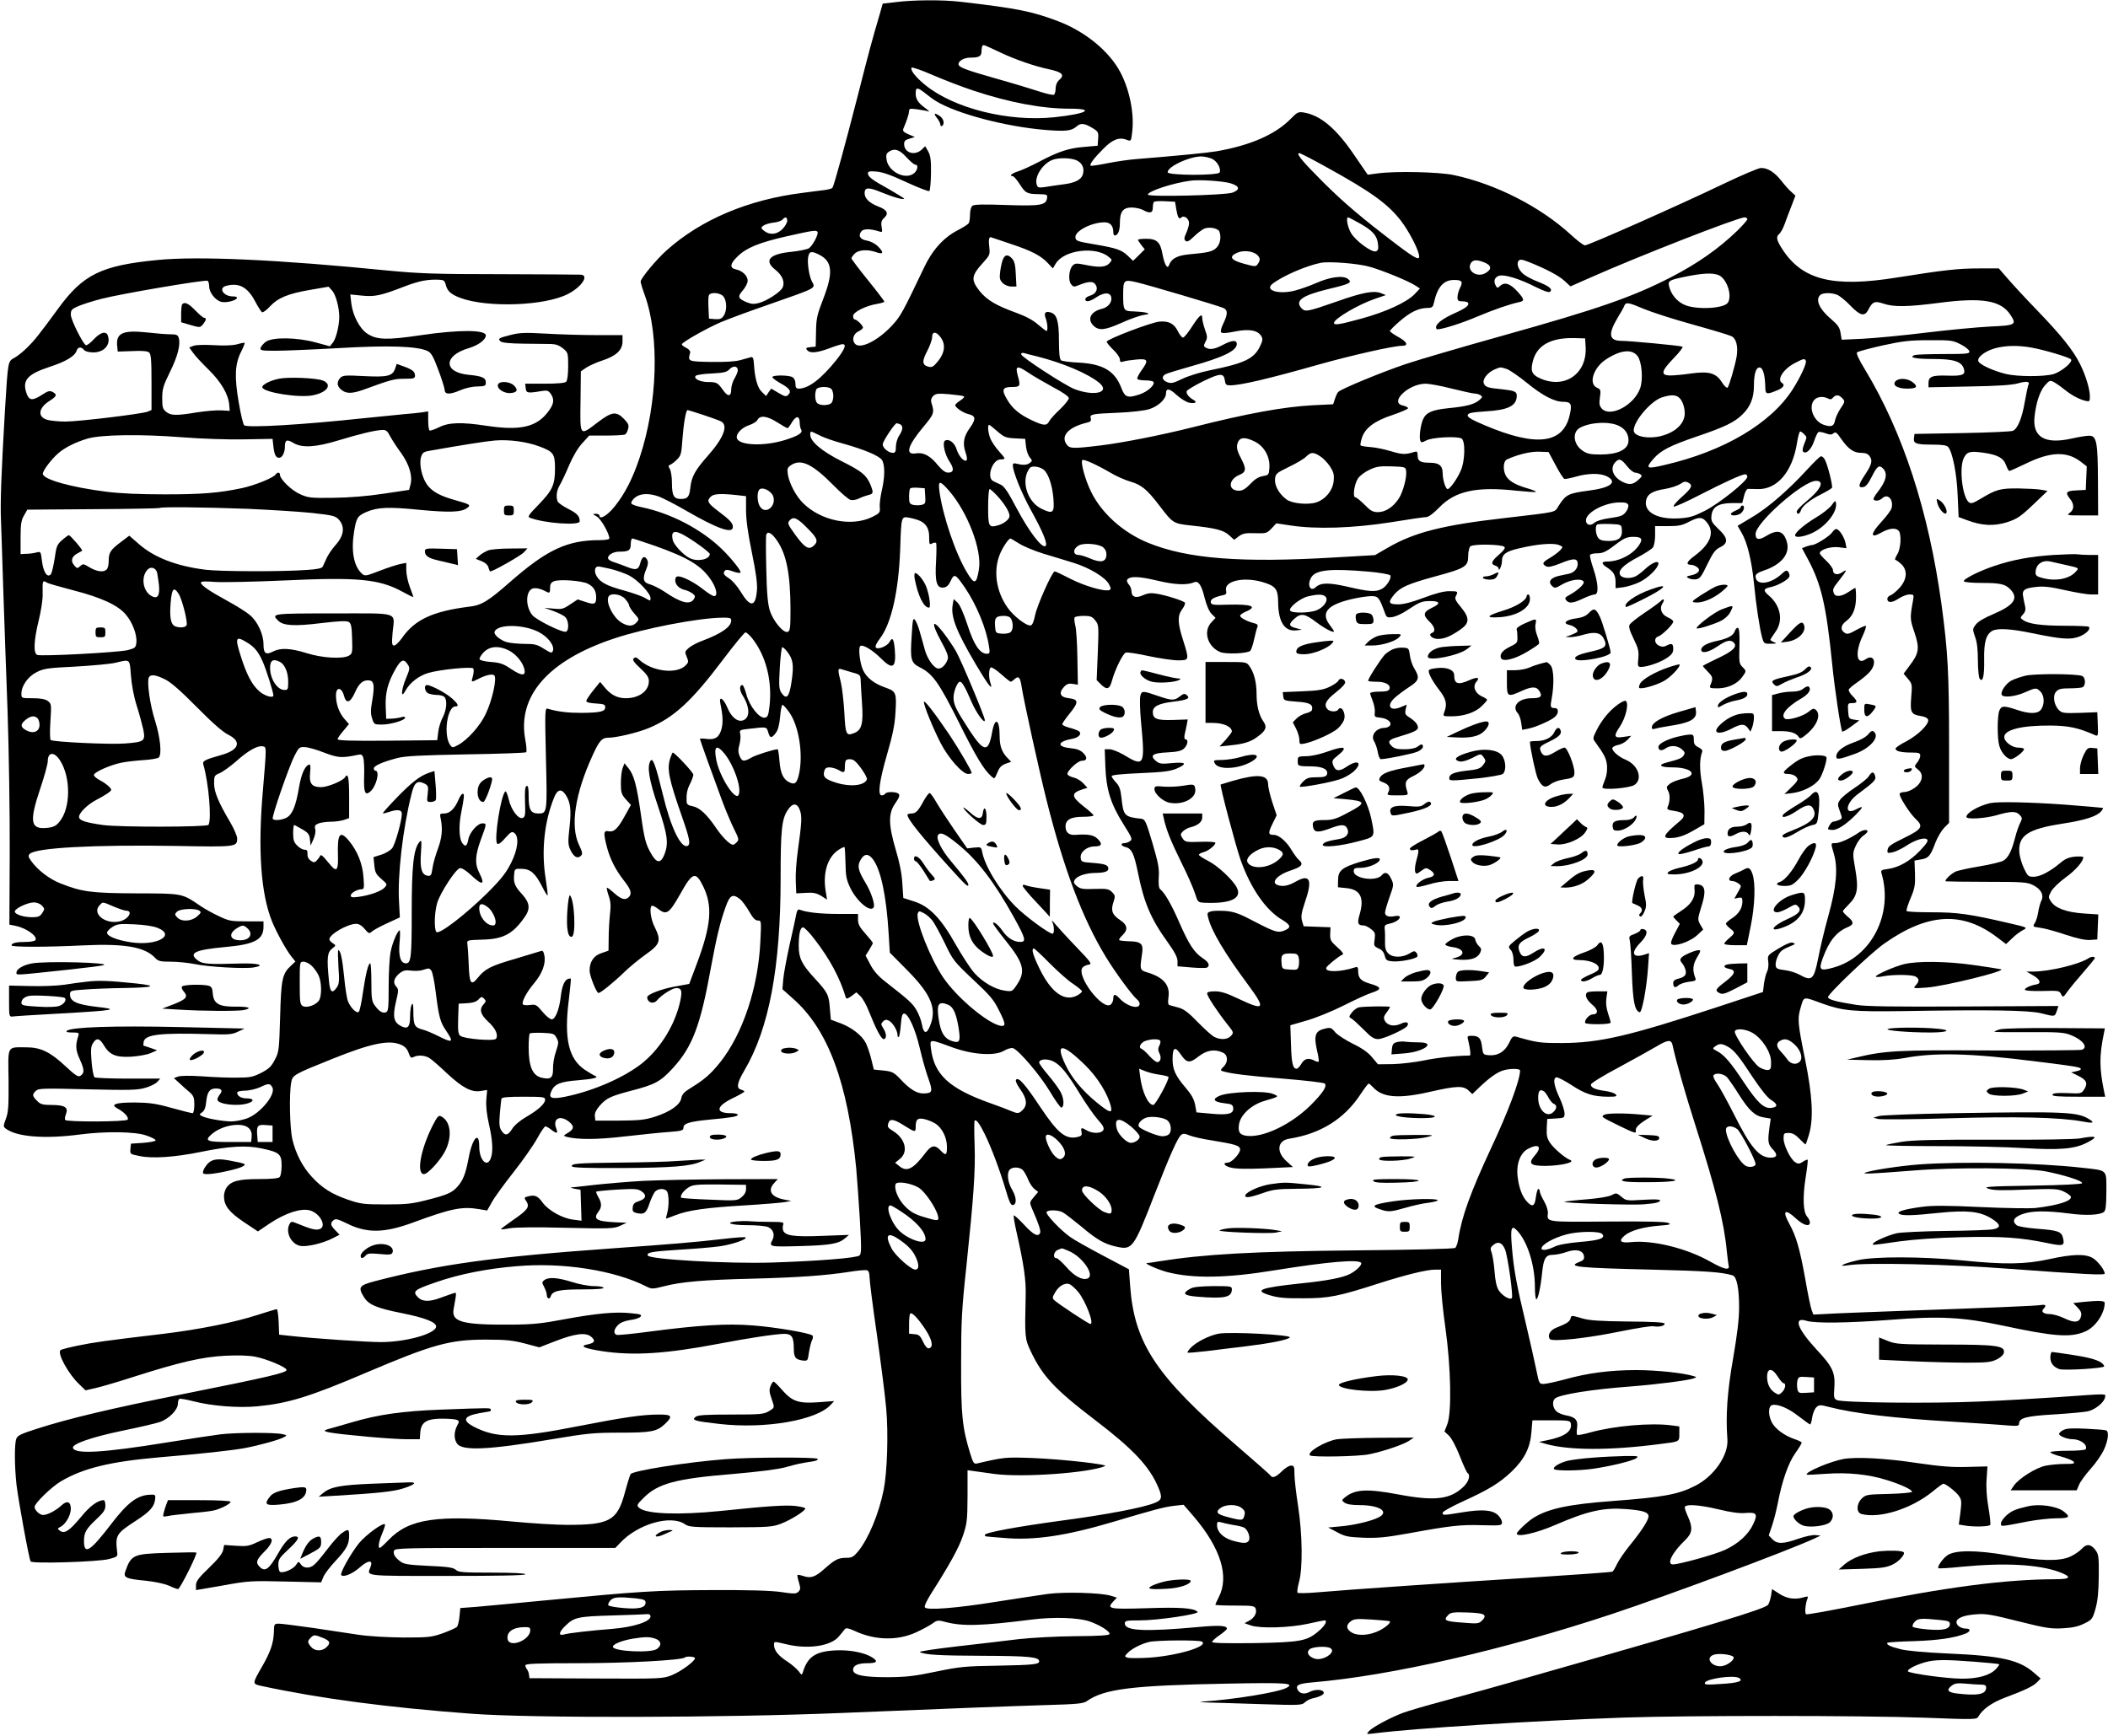 <?xml version="1.0" standalone="no"?>
<!DOCTYPE svg PUBLIC "-//W3C//DTD SVG 20010904//EN"
 "http://www.w3.org/TR/2001/REC-SVG-20010904/DTD/svg10.dtd">
<svg version="1.0" xmlns="http://www.w3.org/2000/svg"
 width="1280pt" height="1054pt" viewBox="0 0 1280 1054"
 preserveAspectRatio="xMidYMid meet">
<g transform="translate(0,1054) scale(0.1,-0.1)"
fill="#000000" stroke="none">
<path d="M5438 10527 l-78 -9 -19 -67 c-49 -166 -64 -223 -131 -486 -74 -289
-145 -550 -155 -565 -3 -5 -24 -11 -48 -14 -23 -3 -82 -10 -132 -17 -331 -41
-618 -162 -827 -349 -62 -55 -158 -171 -158 -190 0 -7 11 -44 25 -82 91 -252
78 -659 -31 -987 -42 -126 -89 -219 -152 -297 -43 -54 -92 -83 -92 -55 0 6
-10 11 -22 11 -21 -1 -21 -2 5 -16 26 -14 77 -104 77 -134 0 -6 -26 -10 -57
-10 -200 0 -322 -58 -548 -256 -131 -115 -172 -140 -245 -148 -223 -28 -333
-79 -411 -193 -17 -23 -37 -43 -46 -43 -13 0 -15 11 -9 80 12 127 50 115 -359
115 -375 0 -379 -1 -336 -44 31 -31 97 -35 261 -15 109 13 156 15 168 7 14 -8
18 -29 20 -101 3 -86 1 -92 -20 -104 -39 -21 -163 -14 -257 16 -96 30 -159 33
-202 10 -45 -23 -59 -13 -59 43 0 63 -37 141 -85 180 -20 17 -81 55 -134 84
-110 60 -161 95 -161 111 0 8 27 9 88 4 48 -3 235 1 416 9 450 21 579 9 721
-69 36 -20 65 -34 65 -31 0 2 -10 30 -22 62 -12 32 -21 77 -21 101 l0 44 -36
-7 c-20 -4 -76 -22 -125 -41 -86 -33 -90 -34 -109 -17 -49 45 -66 137 -47 254
14 86 21 96 75 120 67 29 135 32 322 13 181 -17 255 -15 289 11 25 18 19 22
-66 46 -95 26 -143 52 -174 92 -33 43 -52 125 -40 169 8 28 15 34 49 40 192
34 341 58 400 63 85 7 193 -7 270 -36 86 -32 95 -45 95 -134 0 -99 -15 -132
-100 -220 -60 -61 -68 -74 -53 -79 87 -34 303 -49 303 -22 0 32 -15 48 -70 76
-32 16 -60 36 -64 45 -11 30 -6 67 13 99 10 17 36 71 56 119 23 54 54 107 80
135 l43 47 103 0 c57 0 109 3 115 7 7 4 15 20 18 34 6 22 1 33 -25 60 -47 48
-73 45 -160 -21 -110 -84 -107 -88 -104 128 l2 182 32 22 c18 12 62 32 99 44
85 28 122 64 122 116 l0 38 -157 0 c-87 0 -225 4 -308 9 -127 7 -160 6 -214
-8 -75 -19 -79 -22 -62 -39 8 -8 54 -13 139 -14 70 -1 146 -2 169 -2 29 -1 50
-9 72 -27 30 -25 31 -28 31 -108 0 -50 -5 -87 -12 -94 -8 -8 -52 -12 -131 -12
l-118 0 3 -27 c3 -30 11 -32 94 -18 36 6 43 4 58 -16 24 -35 20 -63 -17 -111
-70 -92 -169 -114 -370 -84 -158 24 -233 21 -292 -9 -27 -13 -52 -22 -57 -19
-4 3 -8 30 -8 60 l0 56 -37 -6 c-21 -3 -69 -8 -108 -11 -38 -4 -151 -15 -250
-25 -364 -39 -699 -59 -722 -43 -6 4 -21 66 -33 137 -27 156 -24 234 13 308
15 29 24 54 23 56 -2 2 -24 -2 -47 -9 -29 -7 -78 -9 -141 -5 -57 3 -108 2
-123 -4 l-26 -10 23 -32 c12 -18 55 -64 95 -103 76 -75 120 -150 125 -215 l3
-35 -51 3 c-28 2 -94 -4 -147 -12 -126 -21 -160 -20 -188 3 -21 17 -24 28 -24
83 0 55 6 76 47 159 47 95 66 169 53 208 -5 17 -14 21 -51 21 -25 0 -87 5
-139 11 -151 16 -193 -3 -183 -87 l3 -29 88 3 c59 3 92 0 102 -8 12 -10 15
-45 15 -181 l0 -169 -24 -10 c-38 -14 -418 -60 -499 -60 -40 0 -88 5 -108 10
-63 17 -57 72 11 115 45 29 49 39 19 55 -17 9 -29 6 -68 -20 -55 -35 -75 -32
-90 12 -27 78 4 115 137 159 102 33 156 66 167 99 8 24 28 26 45 5 8 -9 30
-15 57 -15 67 0 108 49 87 104 -11 28 -46 17 -85 -25 -21 -23 -42 -38 -48 -35
-21 14 -91 155 -91 185 0 28 5 34 43 51 23 10 87 31 142 45 118 31 632 118
646 110 5 -4 9 -19 9 -34 0 -34 33 -79 67 -92 16 -6 39 -5 64 1 44 12 52 30
13 30 -57 0 -90 51 -41 64 77 21 130 -7 175 -92 18 -34 37 -64 43 -68 6 -3 27
12 48 35 48 52 110 78 246 101 l110 19 22 -24 c22 -25 43 -102 43 -160 0 -53
-20 -133 -39 -156 l-18 -22 -84 23 c-117 32 -265 34 -306 4 -15 -12 -29 -29
-31 -38 -3 -14 9 -16 90 -16 51 0 223 7 383 16 303 18 481 12 542 -18 21 -10
35 -34 64 -113 21 -55 38 -110 39 -122 0 -30 32 -30 97 -2 27 12 71 22 101 22
47 1 52 4 52 24 0 29 -21 39 -105 47 -154 15 -153 117 2 162 57 17 103 51 103
77 0 35 -162 36 -398 1 -203 -30 -265 -28 -322 10 -46 30 -88 110 -97 185 l-6
53 69 -7 c79 -8 115 -1 259 55 92 35 144 45 217 41 21 -1 29 -7 34 -28 10 -41
31 -60 89 -82 163 -61 515 -49 654 24 82 42 129 112 79 117 -13 1 -232 2 -488
3 -402 0 -495 4 -685 22 -660 66 -1150 89 -1400 64 -339 -33 -450 -87 -601
-294 -121 -165 -144 -193 -187 -236 -23 -23 -58 -52 -78 -63 -42 -23 -40 -15
-59 -321 -22 -378 -29 -557 -24 -667 2 -63 9 -254 14 -425 6 -170 17 -501 26
-735 8 -234 14 -621 13 -860 l-2 -435 37 -7 c67 -14 136 -64 121 -87 -3 -6
-30 -11 -60 -11 -57 0 -85 -7 -85 -21 0 -11 209 -11 435 0 250 12 374 -9 436
-75 20 -21 31 -24 98 -24 42 0 105 -7 141 -14 83 -18 304 -30 360 -21 76 13
28 27 -81 24 -191 -6 -229 -3 -257 18 -61 45 -20 65 165 82 180 16 233 45 233
123 l0 33 -103 0 c-94 0 -107 2 -169 32 -37 17 -87 45 -110 61 -115 78 -106
76 -388 77 -276 1 -334 9 -464 61 -67 26 -139 82 -177 136 -18 25 -19 32 -8
43 38 37 389 56 886 48 370 -7 373 -6 373 46 0 14 -19 58 -41 96 -73 123 -99
186 -99 238 0 45 2 49 34 62 19 8 63 40 98 70 72 65 130 98 161 93 27 -4 26 6
3 -273 -31 -354 -12 -624 56 -791 27 -66 86 -174 120 -216 l22 -27 -28 -26
c-52 -48 -59 -82 -65 -310 -6 -200 -7 -213 -32 -260 -21 -41 -35 -55 -83 -80
-52 -26 -68 -29 -150 -29 -50 -1 -145 3 -211 8 -74 5 -130 4 -145 -2 l-24 -9
34 -31 c19 -18 47 -43 63 -56 23 -21 27 -33 27 -75 0 -29 -5 -51 -11 -51 -5 0
-63 14 -127 32 -97 27 -135 32 -224 33 -119 0 -152 -12 -102 -38 38 -20 68
-53 59 -66 -8 -14 -371 -15 -379 -2 -4 5 -1 22 5 37 15 40 -9 54 -88 54 -54 0
-68 4 -88 25 -29 29 -31 38 -8 60 15 16 43 17 313 10 257 -6 304 -5 352 9 30
8 63 25 73 36 l18 20 -194 0 c-107 0 -199 4 -205 8 -6 4 -14 47 -18 95 -6 73
-4 93 9 113 21 33 39 30 64 -11 35 -60 73 -77 166 -72 45 3 98 12 120 22 l39
17 -39 14 c-22 7 -41 14 -43 14 -2 0 -2 10 0 22 7 46 97 57 398 48 118 -4 140
-2 175 15 l40 19 -395 9 c-397 9 -661 0 -684 -23 -7 -7 4 -10 33 -10 40 0 43
-2 36 -22 -18 -57 -16 -85 10 -142 28 -62 29 -83 3 -99 -13 -9 -30 2 -90 58
-93 87 -151 115 -238 115 -120 0 -111 16 -108 -199 1 -156 -1 -194 -16 -234
-17 -47 -17 -49 1 -62 66 -49 235 -62 443 -35 157 21 342 19 410 -6 30 -10 55
-23 55 -29 0 -5 -34 -12 -75 -15 l-75 -5 -3 -32 c-3 -31 -2 -32 55 -43 78 -17
217 -7 373 25 171 35 276 41 369 21 108 -23 121 -34 121 -104 0 -32 -5 -63
-12 -70 -8 -8 -51 -12 -125 -12 -124 0 -169 -12 -197 -51 -9 -13 -16 -36 -16
-52 0 -58 29 -96 119 -157 l87 -58 74 50 c96 63 187 92 241 78 65 -18 107
-103 56 -115 -22 -6 -52 2 -135 36 -28 12 -34 12 -42 -1 -30 -48 6 -125 64
-136 39 -7 138 16 197 47 l41 21 -26 27 c-30 31 -32 43 -11 61 13 11 26 7 78
-18 123 -62 228 -61 405 4 233 86 298 99 403 81 l47 -8 30 53 c16 29 76 111
132 182 56 71 120 163 142 203 22 40 44 73 50 73 5 0 21 -9 35 -20 35 -27 43
-25 30 9 -22 58 23 82 77 40 34 -27 33 -45 -5 -68 -30 -18 -30 -18 -7 -25 67
-17 183 -17 353 3 99 11 219 24 268 27 76 6 87 9 87 26 0 26 36 37 159 49 132
12 171 19 171 30 0 5 -19 9 -42 9 -96 0 -91 41 9 90 40 19 72 38 73 41 0 4 -9
9 -20 12 -30 8 -25 40 19 115 151 255 221 628 221 1171 0 295 7 358 44 413 29
44 57 43 73 -2 14 -37 11 -78 -13 -250 -8 -58 -14 -139 -12 -180 l3 -75 57 3
c46 3 65 -1 94 -18 l36 -23 -8 49 c-19 112 10 207 76 252 18 12 35 20 38 18 2
-3 5 -47 6 -98 1 -79 6 -101 29 -150 41 -83 122 -151 142 -118 10 16 -15 92
-50 150 -45 75 -51 102 -29 139 22 38 46 39 73 5 49 -63 83 -221 97 -454 l7
-115 104 -105 c149 -150 184 -237 139 -343 -20 -49 -38 -44 -48 12 -4 24 -19
63 -33 87 -24 41 -45 60 -192 175 -40 31 -69 64 -88 101 l-29 55 22 35 c12 20
22 38 22 41 0 4 -20 29 -45 57 -35 39 -45 58 -45 85 l0 35 -119 0 c-109 0
-191 9 -233 25 -12 5 -18 -1 -23 -27 -3 -18 -21 -100 -40 -183 -18 -82 -36
-177 -39 -211 l-5 -61 65 -58 c212 -187 332 -509 383 -1030 5 -55 15 -194 22
-308 10 -176 10 -211 -2 -221 -16 -15 -252 -34 -534 -43 -265 -8 -744 19 -752
43 -6 19 23 24 191 35 89 5 197 14 241 20 77 10 174 43 162 55 -3 3 -65 -1
-139 -10 -172 -20 -309 -31 -658 -56 -731 -52 -1059 -97 -1457 -201 -93 -25
-100 -36 -63 -96 28 -46 78 -67 229 -97 146 -29 214 -57 209 -84 -8 -43 -186
-92 -335 -92 -83 0 -412 22 -553 38 l-65 7 -3 78 c-2 42 -7 77 -11 77 -5 0
-58 -16 -117 -35 -139 -45 -351 -88 -574 -115 -361 -43 -417 -51 -515 -71 -55
-11 -104 -24 -108 -28 -20 -20 48 -144 112 -205 l40 -39 58 13 c32 7 135 37
228 67 284 91 423 123 562 130 79 4 143 2 184 -6 71 -14 189 -64 189 -80 0
-17 -104 -42 -620 -145 -441 -88 -703 -150 -898 -213 -94 -30 -115 -40 -123
-60 -12 -32 -11 -166 1 -278 12 -100 76 -451 86 -467 10 -15 403 -3 474 14 50
13 55 16 52 38 -13 108 -8 116 113 195 85 55 112 85 117 131 3 28 1 29 -36 27
-75 -5 -133 -50 -231 -178 -127 -166 -165 -190 -165 -104 0 53 12 74 76 134
44 41 54 57 54 83 0 18 -5 32 -10 32 -36 0 -85 -36 -139 -103 -69 -83 -99
-103 -127 -83 -17 13 -16 14 5 25 31 17 61 70 61 109 0 44 -24 52 -58 19 -33
-30 -84 -57 -110 -57 -21 0 -52 29 -52 49 0 22 102 121 159 155 135 80 299
120 596 146 262 22 442 42 520 56 89 17 210 50 240 67 19 10 18 12 -10 18 -48
11 -283 10 -375 -1 -47 -6 -195 -28 -330 -50 -383 -62 -554 -72 -567 -33 -8
24 114 66 297 104 102 21 206 45 232 54 54 19 108 74 108 110 0 13 4 26 9 30
6 3 45 -4 88 -15 109 -28 269 -41 386 -30 187 18 318 58 662 205 402 171 506
200 725 200 120 0 161 -4 235 -23 l90 -24 95 37 c121 47 186 55 219 28 29 -24
23 -38 -21 -47 -52 -10 -21 -24 87 -41 192 -29 389 -16 710 45 182 35 350 60
398 60 44 0 57 -19 57 -88 0 -55 10 -68 55 -74 29 -3 30 -2 37 50 5 29 13 63
19 74 6 11 7 24 2 28 -16 15 -226 51 -360 61 -157 13 -327 2 -627 -37 -104
-14 -195 -23 -202 -20 -21 8 -17 34 9 60 15 15 41 25 74 30 28 3 56 13 62 20
10 12 1 16 -55 21 -94 11 -215 -1 -405 -36 -137 -26 -191 -32 -324 -33 -295
-2 -364 16 -351 92 20 113 21 105 -5 97 -13 -4 -46 -16 -74 -26 -65 -25 -110
-24 -135 1 -38 38 -28 47 109 94 137 48 312 83 490 97 280 24 591 -25 783
-122 36 -18 38 -18 114 1 101 26 238 38 529 45 274 7 447 19 588 41 54 9 104
13 112 10 10 -3 15 -19 15 -43 0 -21 20 -179 45 -350 24 -172 50 -372 56 -445
14 -153 6 -388 -15 -494 -30 -149 -93 -299 -157 -377 -26 -31 -37 -37 -70 -37
-49 0 -70 -11 -133 -67 -56 -50 -83 -59 -127 -44 -18 6 -34 9 -36 7 -3 -2 1
-23 8 -45 11 -36 10 -44 -3 -57 -13 -13 -26 -14 -104 -2 -60 9 -197 13 -419
12 -342 -1 -435 -7 -1030 -64 -170 -17 -353 -33 -405 -38 l-95 -7 -5 -52 c-3
-29 -10 -57 -16 -63 -6 -6 -44 -23 -85 -38 -69 -24 -85 -26 -239 -26 -98 1
-210 7 -275 17 -60 9 -186 28 -280 42 -93 13 -184 25 -200 25 -30 0 -31 -1
-32 -52 -2 -65 -21 -121 -72 -209 -60 -104 -60 -105 -4 -117 358 -77 767 -131
1278 -169 360 -27 1532 -25 2250 5 727 30 990 40 1245 48 182 5 219 9 240 24
105 74 273 95 856 106 359 7 409 3 355 -26 -51 -27 -315 -70 -506 -83 -31 -2
-16 -4 40 -6 50 -1 196 -6 325 -10 220 -7 236 -6 253 11 10 10 30 20 45 24 47
10 74 24 70 37 -7 19 -53 20 -87 2 -33 -17 -63 -9 -74 19 -9 24 13 33 98 40
475 41 1156 197 1814 415 349 116 1057 380 1226 457 l40 19 -31 3 c-17 2 -64
-8 -104 -22 -92 -33 -130 -33 -158 -3 l-22 23 19 56 c11 31 27 94 36 140 26
136 64 244 106 303 22 31 39 59 39 64 0 4 -19 14 -41 21 -66 22 -124 66 -143
108 -21 46 -18 95 6 100 35 7 98 -20 159 -68 35 -27 67 -50 70 -50 4 0 10 20
13 44 4 24 15 51 25 60 17 16 24 16 77 2 156 -40 392 -68 759 -90 138 -9 283
-18 323 -22 61 -5 72 -3 72 10 0 36 44 47 217 57 92 6 185 14 206 20 44 12 95
55 99 84 3 23 28 23 -282 1 -118 -8 -334 -21 -480 -27 -296 -13 -836 -7 -867
9 -17 9 -19 19 -15 69 7 98 -8 131 -108 238 -118 128 -143 200 -60 174 52 -16
257 -13 505 6 304 24 438 17 682 -34 318 -68 415 -75 504 -37 62 26 119 109
119 174 0 14 -36 15 -129 6 l-62 -7 27 -28 c20 -21 25 -34 20 -53 -9 -38 -40
-41 -100 -12 -29 14 -69 26 -89 26 -39 0 -56 15 -38 33 19 19 12 27 -16 22
-28 -5 -316 -17 -833 -35 -151 -5 -337 -13 -412 -16 l-137 -7 -10 26 c-6 14
-24 101 -40 194 -32 178 -55 258 -96 331 -45 81 -27 95 41 32 46 -42 84 -52
84 -23 0 9 -8 25 -17 35 -24 27 -28 117 -9 237 9 57 15 106 12 108 -2 3 -16
-3 -29 -12 -21 -14 -29 -14 -46 -3 -29 18 -71 104 -71 145 0 30 3 33 31 33 23
0 41 -10 66 -36 19 -20 36 -35 37 -33 2 2 11 28 20 58 29 98 22 235 -24 461
-45 222 -47 244 -24 319 18 61 12 60 129 17 125 -45 186 -50 490 -46 533 9
763 5 838 -13 87 -22 83 -22 96 14 l10 30 -572 -3 c-434 -2 -593 0 -657 10
-120 19 -170 32 -170 47 0 20 259 267 340 324 266 188 477 199 688 38 l53 -40
37 35 c20 20 50 42 66 50 29 15 28 16 -85 42 -241 56 -314 66 -469 66 -82 0
-151 3 -153 8 -3 4 8 39 24 77 26 61 29 81 27 150 l-3 79 39 7 c46 7 58 21 88
102 13 33 37 73 53 90 l30 30 0 451 c0 464 -7 588 -46 876 -78 566 -234 1044
-464 1425 -37 60 -55 99 -49 105 6 6 75 24 154 42 123 27 166 32 285 32 132 1
143 -1 190 -25 28 -14 51 -33 53 -42 3 -15 -12 -17 -156 -17 -88 0 -167 -3
-176 -6 -39 -15 4 -24 112 -24 127 0 173 -15 187 -60 11 -36 -8 -44 -101 -41
-93 3 -114 -6 -114 -46 l0 -25 248 5 c181 3 261 9 299 20 49 14 72 10 59 -11
-2 -4 -12 -50 -21 -101 -17 -100 -43 -163 -72 -177 -10 -5 -148 -11 -308 -14
l-290 -5 -3 -24 c-5 -34 12 -41 109 -41 64 0 90 -4 99 -15 26 -32 52 -161 57
-292 l6 -133 54 -20 c89 -33 161 -36 241 -11 60 20 80 33 157 106 l88 84 -39
7 c-21 4 -83 7 -138 8 -110 1 -135 -6 -228 -62 -48 -29 -60 -32 -73 -22 -40
33 -60 212 -30 270 19 37 38 42 117 31 87 -12 124 -32 139 -76 7 -19 16 -35
20 -35 4 0 49 20 101 45 150 73 248 76 333 11 l36 -28 -3 -71 -3 -72 -57 -3
c-63 -3 -70 -12 -38 -52 26 -33 25 -65 -2 -84 -21 -15 -16 -16 75 -16 l97 0
-1 208 c-1 240 -8 277 -55 276 -16 0 -65 -8 -109 -18 -160 -35 -235 11 -221
135 10 87 33 156 65 191 25 28 30 30 52 18 13 -7 42 -27 64 -45 45 -36 88 -59
128 -69 25 -6 27 -4 27 27 0 44 -26 129 -60 197 -43 85 -113 172 -255 320 -72
74 -154 163 -184 198 l-54 62 -121 0 c-125 0 -213 -10 -496 -55 -391 -63 -577
-16 -699 174 -34 53 -38 73 -17 91 8 6 23 33 32 58 9 26 28 76 42 111 l24 63
-24 22 c-14 11 -41 42 -62 69 -42 52 -81 77 -123 77 -15 0 -120 -45 -233 -99
-251 -121 -814 -371 -836 -371 -9 0 -48 30 -87 66 -185 169 -455 307 -710 361
-90 19 -353 25 -462 10 l-60 -8 -79 115 c-111 165 -207 246 -310 263 -32 5
-40 1 -76 -36 -94 -97 -246 -164 -455 -200 -53 -9 -247 -28 -485 -47 -41 -3
-119 -14 -174 -25 -54 -11 -101 -18 -104 -15 -7 8 21 46 78 103 55 56 96 72
142 54 26 -10 26 -10 33 49 13 111 -16 255 -72 361 -66 126 -211 246 -375 309
-161 61 -248 79 -594 119 -108 13 -288 12 -396 -2z m637 -306 c85 -41 213 -85
292 -101 84 -18 101 -35 63 -67 -12 -11 -20 -30 -20 -50 0 -17 -5 -35 -10 -38
-6 -4 -45 5 -88 19 -42 14 -164 51 -271 81 -183 52 -221 67 -221 86 0 19 35
39 70 39 55 0 70 8 70 39 0 15 3 30 6 34 7 6 7 6 109 -42z m-165 -231 c217
-72 416 -110 585 -110 160 0 104 -31 -93 -52 -278 -29 -609 53 -784 196 -58
47 -92 91 -83 105 3 5 61 -15 129 -45 68 -29 179 -72 246 -94z m-228 -63 c125
-77 423 -156 665 -176 126 -10 159 -6 190 21 25 23 49 20 101 -12 30 -19 33
-24 30 -63 l-3 -42 -80 -7 c-94 -7 -158 -28 -277 -91 -47 -25 -105 -51 -127
-58 -37 -11 -56 -29 -31 -29 6 0 24 -21 41 -47 35 -56 45 -61 117 -62 49 -1
53 -3 50 -23 -6 -44 -37 -50 -246 -43 -144 5 -197 4 -208 -5 -8 -7 -14 -30
-14 -54 0 -22 -4 -46 -8 -52 -4 -6 -35 -26 -70 -44 -85 -45 -153 -121 -203
-229 -124 -260 -140 -291 -189 -344 -88 -96 -198 -151 -229 -114 -20 24 -9 60
22 75 15 7 27 17 27 23 0 12 -37 49 -50 49 -5 0 -10 9 -10 21 0 24 78 63 148
74 23 4 42 10 42 13 0 4 -45 63 -100 131 -55 68 -100 128 -100 132 0 5 9 18
20 29 23 23 78 27 129 9 45 -16 50 -4 14 33 -19 19 -46 33 -70 37 -41 7 -54
30 -32 57 13 16 56 15 106 -1 21 -7 22 -5 16 28 -4 27 -1 39 16 54 29 27 18
49 -36 69 -54 21 -83 49 -83 81 0 36 23 38 102 5 73 -30 138 -48 138 -38 0 2
-42 28 -92 57 -105 58 -128 76 -128 97 0 11 11 14 53 10 37 -3 90 -22 182 -65
72 -33 134 -57 138 -53 5 4 9 52 10 106 1 78 -2 106 -16 133 l-19 33 -22 -21
c-42 -39 -106 -19 -106 34 0 19 7 26 33 33 l32 10 -38 16 c-30 13 -37 21 -32
34 21 49 34 89 35 106 0 17 5 18 50 12 28 -4 58 -9 68 -13 9 -3 0 6 -20 21
-42 30 -58 54 -58 89 0 38 10 38 54 4 22 -18 53 -41 68 -50z m-178 -342 c23
-25 47 -45 54 -45 22 0 13 -39 -13 -56 -53 -35 -148 14 -161 83 -5 29 -3 39
11 50 35 25 66 16 109 -32z m2554 -62 c270 -149 370 -222 449 -324 43 -56 97
-156 108 -202 12 -44 -14 -33 -134 58 -214 163 -317 250 -447 379 -128 128
-167 176 -144 176 6 0 82 -39 168 -87z m-697 52 c31 -16 54 -58 45 -82 -8 -20
-316 -19 -316 1 0 34 129 95 203 96 21 0 51 -7 68 -15z m-821 -10 c32 -17 45
-45 36 -81 -9 -35 -46 -55 -123 -64 -37 -5 -87 -12 -109 -16 -37 -5 -43 -4
-49 15 -15 47 35 126 95 150 38 15 117 13 150 -4z m932 -138 c56 -17 60 -39
11 -57 -47 -16 -513 -27 -513 -12 0 21 153 71 260 85 53 7 194 -2 242 -16z
m-330 -155 c9 -53 17 -67 31 -53 16 16 47 -6 47 -34 0 -13 -8 -40 -17 -60 -13
-27 -14 -38 -5 -47 9 -9 21 -4 50 24 20 20 48 41 61 48 29 15 87 5 95 -16 13
-34 5 -75 -17 -98 -24 -24 -49 -30 -171 -41 -69 -7 -104 -26 -118 -66 -10 -26
-27 5 -39 66 -13 75 -34 95 -100 95 -27 0 -49 -3 -49 -6 0 -3 9 -18 20 -32
l21 -26 -35 -35 -36 -35 -32 31 c-38 36 -69 46 -195 68 -114 19 -123 22 -123
46 0 38 100 89 177 89 34 0 53 -21 53 -59 0 -12 4 -21 8 -21 20 0 32 28 32 75
0 70 19 95 73 95 23 -1 53 -7 67 -15 41 -23 60 -19 60 13 0 16 3 32 7 36 4 4
34 6 67 4 l61 -3 7 -43z m-2362 -73 c0 -11 -13 -34 -29 -50 -34 -34 -77 -38
-111 -11 -20 16 -21 19 -6 31 9 7 36 16 61 19 25 2 50 11 56 18 17 20 29 17
29 -7z m3474 -14 c80 -45 106 -73 113 -124 4 -32 2 -42 -12 -47 -24 -10 -125
64 -152 112 -21 36 -31 94 -17 94 3 0 34 -16 68 -35z m2356 24 c0 -6 -28 -38
-62 -71 -113 -109 -242 -199 -399 -280 -236 -122 -444 -194 -1034 -359 -236
-66 -496 -142 -577 -169 -146 -49 -393 -151 -412 -170 -5 -5 -15 -25 -20 -42
l-11 -33 -125 -6 c-177 -10 -390 -48 -730 -134 -190 -48 -431 -95 -557 -110
-176 -21 -189 -20 -209 10 -33 51 18 103 128 129 20 4 25 11 21 26 -7 25 7 27
172 34 72 3 153 12 182 21 54 16 103 61 103 95 0 35 21 32 64 -8 24 -22 58
-43 75 -47 37 -8 54 2 29 16 -30 17 -47 39 -42 54 3 7 49 35 102 61 104 50
124 50 130 0 3 -21 9 -26 30 -26 65 0 232 39 542 127 196 55 451 113 503 113
42 0 32 24 -23 54 -27 15 -50 31 -50 36 0 4 27 32 60 60 64 55 113 79 167 80
27 0 34 5 39 28 22 100 59 142 124 142 48 0 55 -11 35 -49 -8 -17 -15 -41 -15
-56 0 -21 5 -25 29 -25 17 0 32 -4 35 -8 9 -16 -11 -32 -79 -63 -74 -33 -115
-64 -115 -86 0 -7 3 -13 8 -13 33 1 147 37 236 75 102 43 199 77 259 90 36 7
34 17 -9 65 -44 48 -77 59 -104 35 -17 -16 -19 -16 -29 3 -14 27 -4 51 24 58
33 8 124 -20 218 -68 57 -28 83 -36 90 -29 16 16 -6 33 -76 61 -32 12 -69 32
-83 43 -33 25 -48 65 -33 83 9 11 20 9 62 -7 100 -40 180 -81 216 -114 l37
-34 125 55 c288 128 890 363 932 364 9 0 17 -5 17 -11z m-5646 -77 c8 -13 -30
-86 -53 -100 -12 -7 -59 -16 -104 -21 -136 -13 -171 -53 -98 -110 43 -34 59
-77 42 -109 -14 -27 -96 -80 -143 -92 -29 -8 -46 -7 -75 5 -52 22 -56 34 -22
72 16 19 29 45 29 58 0 30 -32 61 -71 69 -40 8 -37 34 9 78 53 53 131 85 299
123 160 36 179 39 187 27z m1170 -72 c130 -43 186 -72 230 -119 l29 -31 18 30
c50 82 240 106 320 41 23 -19 24 -19 5 -40 -22 -24 -62 -27 -148 -9 -50 10
-60 10 -74 -4 -23 -22 -29 -89 -11 -113 14 -18 18 -19 49 -6 54 22 83 24 97 7
22 -26 9 -59 -26 -70 -18 -5 -33 -15 -33 -22 0 -21 26 -17 69 12 47 31 85 29
89 -4 4 -29 -20 -58 -56 -67 -71 -17 -93 -65 -50 -105 32 -29 69 -25 169 20
48 22 108 43 131 47 38 6 40 8 18 14 -14 4 -48 7 -76 8 -61 1 -64 6 -64 99 0
94 3 96 85 77 69 -16 481 -138 523 -155 28 -12 28 -37 0 -95 -14 -28 -18 -48
-12 -54 5 -6 37 -4 83 6 85 17 137 8 159 -27 11 -18 10 -28 -8 -65 -36 -74
-96 -102 -305 -144 -55 -11 -129 -34 -165 -51 -55 -27 -69 -30 -92 -21 -32 12
-37 36 -10 49 9 5 78 26 152 47 197 55 280 95 280 136 0 26 -29 24 -86 -6 -49
-26 -79 -31 -104 -15 -12 7 -12 12 0 35 12 22 12 32 -3 73 -9 26 -17 58 -17
71 0 32 -18 16 -67 -60 -21 -32 -43 -59 -50 -59 -6 0 -20 17 -30 37 -23 48
-56 65 -113 60 -52 -5 -319 -107 -320 -122 0 -6 18 -28 40 -49 22 -21 40 -47
40 -58 0 -17 4 -19 23 -13 12 4 48 9 80 12 69 6 73 -5 27 -68 -16 -23 -27 -45
-24 -50 3 -5 25 -9 49 -9 24 0 46 -4 49 -9 11 -18 -36 -60 -84 -76 -73 -24
-89 -19 -111 39 -39 103 -111 146 -258 154 -53 2 -102 9 -108 14 -9 7 -13 44
-13 120 0 120 -13 161 -52 171 -31 9 -41 -4 -28 -37 11 -30 14 -76 4 -76 -3 0
-26 18 -51 39 -29 26 -73 50 -131 71 -124 45 -180 78 -224 133 -54 69 -51 93
25 176 37 41 39 46 34 91 -5 39 -2 60 8 60 0 0 54 -18 119 -40z m1499 -67 c20
-19 21 -33 4 -57 -12 -16 -16 -16 -82 2 -82 22 -96 44 -43 67 38 17 94 11 121
-12z m-2660 1 c82 -41 88 -109 25 -271 -37 -96 -42 -118 -43 -198 l-2 -90 -32
-3 c-27 -3 -30 -6 -20 -18 17 -21 60 -17 135 11 36 14 73 25 80 25 26 0 14
-31 -39 -98 -91 -113 -168 -172 -227 -172 -16 0 -20 7 -20 30 0 19 -7 33 -19
40 -25 13 -121 13 -121 0 0 -6 22 -22 50 -38 55 -30 68 -49 46 -70 -12 -12
-20 -11 -59 12 l-44 26 -16 -22 -15 -23 -25 24 c-27 24 -44 84 -49 171 -2 34
-7 44 -18 41 -8 -2 -37 -10 -65 -18 -33 -9 -93 -12 -180 -11 -140 3 -139 3
-124 57 2 8 -8 21 -23 28 -16 8 -28 17 -28 22 0 12 150 97 236 134 44 19 174
67 290 107 300 105 287 98 264 141 -16 30 -29 109 -23 146 6 37 19 41 66 17z
m4043 -49 c42 -17 43 -42 3 -64 -50 -28 -113 13 -89 59 13 24 38 25 86 5z
m-699 -25 c78 -22 237 -87 279 -115 l26 -17 -33 -35 c-48 -49 -173 -107 -323
-148 -135 -37 -166 -41 -166 -26 0 25 148 112 248 146 l67 23 -30 12 c-44 17
-112 4 -265 -50 -175 -61 -193 -65 -214 -45 -47 47 -3 80 157 119 135 32 150
40 122 62 -29 23 -107 13 -191 -24 -39 -17 -97 -38 -129 -46 -97 -26 -189 0
-139 40 63 49 205 110 294 128 52 10 227 -4 297 -24z m2117 -50 c50 -19 86
-123 58 -168 -24 -37 -200 -45 -268 -11 -44 21 -77 62 -89 110 -8 34 -2 38
104 60 100 20 159 23 195 9z m-6040 -132 c21 -29 20 -87 0 -116 -12 -18 -24
-22 -52 -20 l-37 3 -3 64 c-2 35 -1 70 2 77 9 23 73 17 90 -8z m6761 12 c15
-6 51 -35 80 -65 60 -63 87 -69 109 -27 26 51 40 56 93 38 62 -21 146 -20 338
5 261 34 374 15 432 -72 40 -61 33 -65 -124 -72 -76 -4 -250 -20 -388 -37
-137 -17 -309 -33 -381 -37 l-131 -6 -7 41 c-5 33 -16 49 -57 84 -71 60 -97
116 -67 146 15 15 67 16 103 2z m-1173 -86 c45 -19 178 -62 294 -94 115 -32
222 -64 236 -71 31 -13 43 -63 33 -125 -10 -56 -45 -177 -55 -188 -5 -4 -20
10 -34 32 -36 57 -78 69 -188 54 -46 -7 -102 -12 -125 -12 -62 0 -57 26 21
106 35 36 58 67 52 69 -21 7 -321 35 -367 35 -80 0 -87 39 -25 143 18 29 36
61 39 70 9 24 25 21 119 -19z m-4279 -162 c42 -46 38 -102 -12 -161 -23 -28
-33 -33 -53 -28 -39 10 -41 33 -8 95 16 31 30 69 30 85 0 31 19 36 43 9z
m3925 -67 c11 -168 -133 -263 -284 -189 -45 22 -52 46 -34 109 27 91 111 135
250 132 l65 -2 3 -50z m2708 -6 c75 -13 226 -58 239 -71 15 -14 -56 -75 -107
-90 -56 -16 -218 -16 -288 1 -78 19 -159 57 -167 77 -4 12 3 25 23 41 60 48
175 65 300 42z m-2392 -52 c25 -34 34 -138 16 -192 -34 -104 -182 -183 -234
-126 -14 16 -17 30 -11 68 6 44 4 49 -17 58 -54 23 -24 121 53 172 88 58 159
66 193 20z m-3648 -1 c158 -40 309 -104 378 -160 71 -59 -28 -85 -149 -39 -56
21 -324 195 -324 211 -1 8 6 11 17 8 9 -3 44 -12 78 -20z m4669 -26 c8 -13
-31 -98 -80 -175 -133 -207 -418 -376 -779 -459 -109 -26 -117 -21 -66 38 45
51 101 80 262 135 169 57 230 87 277 133 49 47 71 102 71 175 0 76 14 116 37
111 19 -3 31 -51 32 -120 1 -43 8 -45 68 -20 42 16 54 34 33 47 -32 20 9 84
78 120 54 28 59 29 67 15z m-6485 -59 c0 -9 -9 -31 -20 -49 -11 -18 -20 -48
-20 -67 0 -45 -21 -46 -51 -2 -31 43 -37 47 -90 47 -49 0 -91 22 -74 38 6 6
49 12 98 14 73 4 90 8 107 26 22 23 50 20 50 -7z m1767 -16 c28 -19 94 -57
147 -86 61 -32 96 -57 96 -67 0 -9 -24 -39 -53 -67 -30 -27 -59 -60 -66 -73
-15 -29 -34 -28 -106 6 -76 36 -119 72 -151 128 -34 58 -27 74 31 74 50 0 53
6 35 69 -17 61 -4 64 67 16z m2903 24 c18 -7 71 -43 119 -82 98 -80 169 -117
224 -117 47 0 54 -15 38 -82 -40 -173 -202 -193 -512 -62 -83 35 -109 50 -107
63 3 13 22 17 109 23 139 8 189 34 189 96 0 24 -15 30 -88 38 -86 8 -101 13
-111 33 -13 24 19 67 63 87 38 16 36 16 76 3z m-334 -119 c65 -16 128 -30 139
-30 11 0 27 -5 35 -10 13 -9 12 -13 -8 -30 -31 -26 -77 -38 -189 -49 -98 -10
-133 -26 -152 -67 -15 -34 -25 -108 -17 -129 5 -14 9 -14 38 1 35 18 176 26
211 12 26 -11 24 -137 -4 -198 -22 -50 -65 -110 -79 -110 -12 0 -30 57 -30 96
0 46 -22 64 -78 64 -58 0 -74 10 -74 45 0 23 -4 26 -22 20 -52 -16 -70 -16
-137 4 -39 12 -96 24 -126 26 -31 2 -58 7 -61 10 -3 2 0 23 7 44 18 60 76 105
187 141 52 18 94 36 94 41 0 5 -13 12 -30 16 -87 17 30 132 136 133 22 0 94
-13 160 -30z m-3768 -2 c7 -7 12 -26 12 -43 0 -17 -5 -36 -12 -43 -7 -7 -26
-12 -43 -12 -17 0 -36 5 -43 12 -13 13 -16 56 -6 82 7 19 74 22 92 4z m805
-45 c5 -3 -5 -14 -22 -25 -17 -11 -31 -24 -31 -28 0 -15 50 -48 81 -55 44 -10
46 -30 10 -81 -40 -54 -47 -96 -28 -152 9 -25 11 -45 5 -48 -15 -10 -47 27
-60 69 -12 39 -47 65 -70 51 -17 -11 -2 -83 27 -126 30 -45 27 -68 -8 -68 -17
0 -36 14 -62 45 -46 57 -87 79 -132 72 -69 -12 -53 45 44 161 66 79 68 86 48
148 -4 14 0 27 11 39 16 15 29 17 98 11 43 -4 83 -9 89 -13z m4357 -25 c12
-20 20 -51 20 -77 0 -60 -51 -112 -134 -136 -81 -24 -176 -7 -176 31 0 57 105
180 172 201 65 21 96 16 118 -19z m974 16 c21 -20 20 -23 -9 -66 -14 -21 -28
-52 -32 -69 -7 -38 -22 -44 -68 -29 -63 21 -97 109 -58 152 18 20 54 23 83 8
13 -7 21 -6 30 5 16 19 35 19 54 -1z m-6916 -103 c49 -16 99 -34 110 -40 46
-24 16 -101 -82 -211 -75 -85 -97 -125 -104 -190 -6 -57 -16 -70 -58 -70 -43
0 -54 21 -54 99 0 34 -6 71 -12 82 -11 18 -10 23 2 27 8 3 27 17 41 32 24 23
27 36 33 125 7 93 21 175 31 175 2 0 44 -13 93 -29z m452 -46 c30 -19 58 -35
62 -35 3 0 16 16 27 36 25 41 46 40 47 -2 0 -17 4 -36 9 -43 11 -19 -16 -37
-95 -62 -126 -40 -278 -35 -295 8 -9 26 26 65 73 81 23 7 47 22 52 33 16 29
59 23 120 -16z m5112 -22 c39 -19 60 -55 56 -95 -5 -49 -66 -78 -169 -78 -62
0 -82 4 -109 23 -56 37 -65 112 -17 139 64 35 181 41 239 11z m-4368 11 c21
-8 20 -33 -4 -69 -11 -16 -20 -47 -20 -67 0 -30 -4 -38 -18 -38 -27 0 -62 29
-62 52 0 18 73 128 85 128 2 0 10 -3 19 -6z m593 -44 c40 -35 51 -39 106 -42
l62 -3 5 -47 c3 -26 14 -55 23 -66 15 -17 16 -21 3 -31 -17 -15 -42 -17 -78
-8 -22 6 -28 4 -28 -9 0 -37 53 -169 110 -272 75 -136 104 -208 88 -218 -22
-14 -100 89 -173 226 -56 106 -77 138 -101 148 -16 7 -36 17 -44 21 -41 22 -4
131 45 131 14 0 25 3 25 6 0 4 -16 24 -36 46 -20 22 -42 55 -50 74 -14 34 -19
84 -8 84 3 0 26 -18 51 -40z m-3687 -31 c12 -22 41 -67 65 -99 49 -68 71 -139
58 -191 l-9 -34 -155 -23 c-98 -15 -208 -24 -304 -25 -139 -2 -154 0 -203 22
-52 23 -122 91 -122 118 0 16 -16 17 -26 2 -12 -20 -126 -66 -204 -83 -142
-30 -246 -38 -470 -38 -148 0 -269 5 -355 16 -214 27 -385 75 -385 109 0 19
50 86 92 123 42 37 109 70 181 91 85 24 324 27 567 8 128 -10 284 -15 385 -13
l170 3 5 -45 c6 -52 15 -70 35 -70 19 0 35 32 35 69 0 40 12 45 52 21 52 -31
133 -27 274 16 131 40 225 62 266 63 23 1 31 -7 48 -40z m2607 7 c26 -14 91
-36 143 -50 125 -35 217 -73 235 -99 19 -28 19 -104 -1 -187 -8 -36 -14 -81
-12 -100 3 -33 0 -36 -45 -59 -126 -62 -313 -24 -422 85 -42 42 -82 118 -91
172 -5 34 -3 42 17 56 62 43 132 9 263 -124 43 -44 89 -83 101 -86 13 -3 36 1
51 9 16 8 41 17 57 21 31 7 32 14 12 64 -25 58 -52 80 -176 142 -119 60 -189
119 -189 160 0 25 -2 25 57 -4z m5977 8 c19 -19 19 -16 1 -61 -9 -22 -12 -40
-6 -46 17 -17 49 13 66 63 9 27 21 52 26 56 5 3 25 0 43 -7 28 -10 38 -10 49
0 13 10 20 5 46 -33 43 -62 76 -86 122 -86 27 0 42 -6 52 -21 19 -26 12 -52
-30 -114 -39 -59 -42 -78 -10 -73 16 2 31 20 52 62 33 66 45 75 69 51 30 -31
20 -76 -35 -146 -16 -20 -26 -39 -22 -43 11 -11 36 -7 53 9 33 30 69 -9 56
-60 -3 -13 -31 -51 -62 -84 -68 -74 -69 -104 -2 -66 47 27 87 32 106 13 19
-19 15 -109 -8 -145 -11 -18 -16 -33 -11 -33 4 0 20 -11 35 -25 40 -37 37 -93
-10 -145 -19 -21 -44 -42 -55 -45 -10 -4 -19 -13 -19 -21 0 -26 28 -26 67 0
21 14 51 26 67 26 28 0 28 -1 22 -37 -19 -104 -19 -113 9 -194 32 -96 28 -126
-31 -203 l-35 -47 26 -31 c26 -31 27 -35 20 -113 -7 -93 -1 -104 63 -114 23
-4 38 -12 40 -23 5 -27 -63 -93 -133 -130 -36 -18 -65 -38 -65 -44 0 -16 34
-24 98 -24 44 0 52 -3 52 -19 0 -10 -8 -29 -19 -42 -18 -23 -18 -23 5 -42 28
-21 31 -53 8 -85 -18 -26 -65 -52 -93 -52 -11 0 -22 -4 -26 -9 -7 -13 59 -118
96 -153 50 -47 41 -62 -68 -116 -79 -38 -99 -52 -101 -71 -4 -22 -1 -23 29
-17 17 3 52 20 78 36 57 39 117 58 133 42 8 -8 -4 -26 -43 -67 -61 -64 -127
-102 -195 -112 -40 -5 -45 -8 -39 -27 72 -246 -61 -508 -293 -572 -82 -23 -91
-15 -63 60 38 103 83 158 151 186 38 16 38 32 0 63 -16 14 -30 29 -30 33 0 4
16 22 35 41 53 52 61 94 41 212 -17 97 -17 100 2 144 11 25 32 53 46 62 14 10
26 21 26 26 0 15 -31 10 -58 -10 -47 -32 -110 -61 -137 -61 -30 0 -29 3 -9
-67 25 -86 15 -199 -35 -378 -23 -82 -50 -197 -61 -255 -26 -130 -38 -141
-115 -98 -22 12 -62 24 -90 27 -42 5 -51 10 -53 28 -2 12 4 38 13 56 15 32 26
41 85 65 22 9 23 11 7 17 -11 5 -40 -6 -86 -34 -69 -42 -69 -42 -64 -80 3 -21
0 -48 -7 -61 -7 -13 -15 -46 -19 -74 l-6 -50 -285 -94 c-531 -174 -707 -215
-935 -216 -135 0 -150 2 -280 39 -17 5 -25 -2 -42 -39 -26 -53 -68 -78 -121
-74 -36 3 -37 4 -43 51 -6 53 -19 67 -63 67 -26 0 -28 -2 -21 -27 13 -56 17
-93 9 -93 -86 -1 -199 -13 -279 -30 -55 -11 -140 -21 -189 -22 l-89 -1 -35 42
c-24 29 -60 55 -116 82 -44 22 -93 53 -108 70 -24 29 -29 31 -65 22 -56 -13
-66 -41 -47 -127 9 -37 14 -70 11 -73 -3 -2 -14 0 -25 6 -36 19 -62 13 -80
-19 -9 -16 -22 -30 -29 -30 -23 0 -31 35 -34 149 l-4 115 97 28 c54 15 155 56
225 91 71 36 146 70 168 77 69 22 67 36 -11 58 -50 15 -67 33 -67 73 0 26 -3
30 -21 24 -88 -29 -182 -30 -173 -2 4 12 76 71 99 80 9 4 -2 19 -32 45 -40 36
-44 44 -43 81 l2 40 -82 3 -81 3 -10 33 c-7 26 -4 48 17 111 48 139 32 176
-54 128 -46 -27 -82 -33 -113 -21 -41 16 3 63 81 88 67 22 80 37 52 62 -12 10
-32 38 -46 61 -31 53 -77 93 -108 93 -35 0 -36 11 -8 68 l25 51 -26 78 c-14
43 -26 93 -26 111 0 58 -63 64 -215 20 -38 -11 -71 -21 -73 -22 -6 -6 91 -372
121 -458 62 -174 154 -306 253 -364 50 -30 55 -46 19 -62 -42 -19 -59 -15
-182 49 -96 51 -128 62 -179 67 -34 2 -74 2 -89 -2 -23 -6 -26 -11 -20 -34 19
-83 101 -220 242 -410 111 -150 103 -163 -57 -87 -71 34 -107 45 -142 45 -34
0 -48 -4 -48 -13 0 -17 63 -112 121 -185 41 -51 41 -53 24 -72 -21 -24 -65
-26 -103 -6 -15 8 -60 49 -100 90 -55 57 -83 78 -115 87 -23 6 -48 13 -55 15
-10 3 -11 16 -7 48 11 73 -30 122 -129 151 -45 14 -46 16 -31 115 9 59 -7 73
-80 74 -29 1 -56 4 -59 7 -3 3 5 16 19 29 36 34 32 63 -14 93 -48 32 -57 58
-40 109 12 36 11 41 -9 61 -20 19 -31 21 -105 19 -71 -3 -87 0 -108 17 -19 16
-22 23 -13 38 14 24 68 42 126 42 56 1 78 9 78 26 0 22 -20 29 -95 35 -67 5
-70 6 -73 31 -4 35 38 69 84 69 44 0 50 15 20 45 -25 25 -58 31 -139 25 -37
-2 -57 16 -57 51 0 41 32 59 107 59 35 0 63 4 63 8 0 5 -27 30 -60 55 -76 60
-78 81 -6 104 l29 9 -24 26 c-13 15 -39 31 -58 36 -19 4 -36 13 -39 20 -6 18
62 82 86 82 33 0 37 20 10 47 -18 18 -39 26 -81 30 -84 9 -75 41 16 57 40 8
59 32 36 47 -8 5 -33 14 -56 20 -24 6 -43 16 -43 21 0 5 20 34 45 65 56 69 55
86 -5 93 -53 6 -64 31 -29 69 17 18 29 22 53 18 l31 -5 -3 162 c-1 88 -7 178
-13 199 -5 20 -7 42 -4 47 3 6 28 10 55 10 41 0 52 -4 70 -27 22 -27 22 -33
16 -195 l-7 -168 25 -25 c36 -36 53 -32 67 18 18 68 66 167 85 174 9 3 71 -6
138 -21 67 -14 147 -26 179 -26 69 0 69 1 31 122 -34 106 -35 148 -6 188 13
17 20 35 17 40 -7 11 -112 45 -174 55 -32 5 -53 3 -82 -10 -43 -20 -69 -10
-69 28 0 11 -7 28 -16 38 -9 10 -13 22 -10 28 15 23 70 22 179 -4 108 -26 184
-30 228 -11 26 11 45 -17 64 -96 12 -46 27 -81 42 -96 l24 -24 -25 -27 c-52
-54 -24 -149 54 -181 35 -14 165 -9 182 8 5 5 16 36 23 69 7 32 16 66 20 75 5
13 0 19 -22 24 -40 10 -83 33 -83 45 0 5 16 17 35 25 74 31 35 46 -110 42 -88
-3 -100 -1 -103 14 -4 18 18 31 71 43 22 4 26 9 22 28 -15 58 104 86 219 53
82 -24 96 -42 97 -123 1 -120 39 -179 110 -171 l34 4 -33 9 c-47 11 -50 24
-13 57 41 37 65 32 136 -22 47 -36 105 -66 105 -54 0 3 -11 20 -25 38 -58 76
-15 125 142 160 40 9 90 16 111 16 41 0 47 -8 82 -104 10 -26 14 -28 47 -23
20 4 60 22 87 41 75 50 90 56 140 56 61 0 66 -15 11 -41 -53 -25 -57 -44 -15
-84 33 -32 39 -60 14 -69 -25 -10 2 -36 37 -36 38 0 75 15 131 53 63 42 64 73
8 141 -32 38 -38 52 -30 66 15 29 13 30 -40 30 -34 0 -83 -13 -155 -40 -72
-27 -121 -40 -155 -40 -59 0 -64 12 -24 60 38 44 82 64 250 110 181 49 199 60
199 123 0 25 6 52 13 59 16 16 191 13 207 -3 7 -7 -4 -22 -33 -47 -47 -41 -52
-57 -22 -67 11 -3 20 -12 20 -18 0 -24 20 19 20 44 0 43 22 60 104 79 108 26
205 34 240 21 28 -11 28 -12 10 -32 -11 -12 -38 -32 -61 -46 -47 -27 -52 -37
-25 -52 13 -7 37 -2 90 19 78 32 102 31 102 -5 0 -28 -23 -53 -53 -59 -12 -3
-40 -9 -61 -13 -50 -11 -68 -36 -43 -60 17 -17 20 -17 66 10 51 28 114 36 127
15 8 -13 -35 -53 -86 -81 -27 -14 -30 -20 -20 -32 17 -21 40 -19 102 10 29 14
61 25 71 25 26 0 22 68 -8 157 -14 41 -23 78 -20 83 3 6 23 10 43 10 38 0 55
9 132 68 33 24 53 32 86 32 52 0 61 -12 38 -48 -37 -58 -121 -102 -196 -102
-35 0 -36 -13 0 -36 40 -26 51 -45 52 -88 l0 -38 48 6 c26 4 71 18 99 32 52
25 113 86 113 112 0 21 -40 4 -80 -33 -19 -18 -45 -38 -57 -44 -31 -16 -78
-14 -93 4 -21 26 16 65 105 111 43 23 85 50 92 60 7 10 13 43 13 73 l0 56 78
0 c65 0 86 4 131 28 61 31 81 29 111 -13 41 -58 13 -126 -80 -195 -49 -36 -56
-55 -21 -55 9 0 26 -6 36 -14 25 -18 8 -41 -38 -50 -28 -6 -30 -8 -14 -17 10
-6 30 -9 45 -7 23 3 33 15 69 91 35 72 49 90 78 104 51 24 48 57 -11 111 -39
38 -45 48 -42 79 5 54 41 77 123 78 l64 0 11 43 c5 23 16 42 23 43 6 0 33 0
59 -1 118 -4 211 104 239 277 6 40 15 73 20 73 4 0 15 -7 23 -16z m-3334 -46
c57 -29 92 -92 88 -158 -3 -43 -4 -45 -39 -51 -25 -4 -49 -18 -76 -47 -30 -31
-48 -42 -70 -42 -67 0 -66 67 2 96 43 17 44 37 10 102 -27 51 -30 73 -15 103
14 25 46 24 100 -3z m1826 -143 c23 -44 47 -81 53 -83 6 -2 36 4 68 13 76 22
150 23 191 2 67 -36 21 -70 -116 -87 -119 -16 -134 -23 -178 -92 -27 -42 3
-35 -329 -74 -376 -43 -548 -87 -708 -180 l-78 -45 -242 -14 c-571 -34 -897
-9 -1136 89 -150 61 -281 178 -345 308 -36 72 -66 181 -54 194 8 8 87 -28 168
-75 36 -22 91 -46 122 -55 69 -20 102 -47 177 -145 84 -110 85 -110 192 -122
150 -16 198 -28 232 -59 l31 -28 28 21 c24 18 41 21 99 19 68 -2 72 0 100 29
l29 31 87 -13 c157 -24 381 -16 605 19 109 18 207 32 219 32 13 0 44 23 78 58
97 101 227 129 471 102 61 -6 114 -10 116 -7 3 3 -21 13 -53 22 -76 22 -118
48 -133 84 -15 36 -10 82 10 91 63 29 142 49 194 47 l59 -2 43 -80z m-1431 55
c18 -11 45 -39 60 -61 23 -36 27 -50 23 -91 -6 -57 -49 -110 -106 -129 -50
-16 -147 -7 -180 18 -45 33 -73 83 -70 123 3 33 7 37 85 75 46 22 93 50 105
63 28 27 42 28 83 2z m1864 -60 c17 -22 40 -40 49 -40 9 0 24 -5 32 -10 13 -9
11 -14 -13 -35 -32 -29 -56 -31 -97 -10 -56 29 -75 81 -43 117 24 26 36 23 72
-22z m-3541 -23 c27 -22 51 -91 58 -169 8 -94 -1 -102 -73 -67 -89 44 -126
177 -70 247 12 16 61 9 85 -11z m2200 -5 c6 -38 -18 -128 -44 -169 -34 -52
-81 -83 -127 -83 -31 0 -45 8 -81 45 -25 25 -50 45 -56 45 -18 0 -7 80 16 115
10 15 41 39 69 52 42 20 63 23 135 21 80 -3 85 -4 88 -26z m2072 -37 c0 -26
-171 -163 -258 -207 -70 -35 -93 -42 -160 -46 -132 -7 -214 40 -196 113 9 36
40 54 115 66 35 6 76 20 92 30 21 15 31 17 47 9 31 -17 25 -31 -37 -87 -32
-28 -55 -55 -50 -59 4 -4 76 28 159 71 156 80 253 124 276 125 6 0 12 -7 12
-15z m-4850 -82 c115 -131 204 -363 184 -481 -15 -91 -27 -94 -72 -19 -70 115
-148 346 -168 496 -8 64 2 65 56 4z m-1065 -37 c20 -59 -45 -113 -79 -64 -19
26 -21 89 -5 105 19 19 72 -8 84 -41z m923 2 c3 -44 1 -48 -22 -54 -15 -3 -37
-3 -51 0 -22 6 -25 12 -25 50 0 23 3 46 7 50 4 4 25 6 48 4 l40 -3 3 -47z
m440 -2 c42 -46 72 -95 72 -119 0 -20 -32 -46 -69 -57 -57 -16 -61 -9 -61 111
0 60 4 109 9 109 5 0 27 -20 49 -44z m-2058 -1 c24 -9 99 -47 166 -86 192
-111 284 -143 284 -99 0 24 -18 43 -94 100 -59 45 -66 59 -40 84 17 17 56 20
153 10 l61 -7 0 -84 c0 -58 11 -141 36 -261 26 -127 34 -192 30 -230 -9 -101
-41 -101 -100 -3 -21 34 -51 68 -71 80 -23 14 -33 25 -29 36 7 18 17 19 61 3
18 -6 35 -9 39 -5 8 7 -51 82 -111 141 -124 121 -310 219 -489 256 -31 6 -59
16 -62 22 -4 6 5 22 20 35 32 27 83 30 146 8z m5887 -51 c3 -8 -3 -28 -14 -42
-17 -23 -32 -29 -96 -38 -47 -6 -84 -18 -96 -29 -24 -21 -51 -13 -51 15 0 48
113 108 203 109 34 1 49 -3 54 -15z m-8382 -24 c138 -6 313 -17 390 -25 127
-14 142 -18 163 -41 37 -42 31 -96 -19 -152 -23 -26 -48 -63 -56 -82 -9 -19
-19 -42 -23 -50 -5 -11 -32 -17 -96 -21 -145 -11 -523 -10 -614 1 -180 22
-318 76 -411 160 l-54 47 -53 -40 c-62 -47 -72 -63 -72 -114 0 -22 -5 -44 -12
-51 -19 -19 -59 -14 -103 12 -38 23 -41 24 -58 8 -18 -16 -20 -15 -38 7 -22
26 -13 53 24 72 12 6 24 13 26 15 5 4 -72 94 -81 94 -4 0 -22 -13 -41 -30 -30
-26 -35 -37 -45 -111 -7 -45 -17 -88 -23 -96 -21 -25 -46 12 -54 79 -7 59 -8
60 -34 53 -14 -4 -42 -8 -61 -8 l-35 -2 0 100 c0 83 4 106 21 135 l20 35 399
3 c220 1 401 5 404 7 7 8 272 5 536 -5z m3401 -121 c58 -58 64 -76 35 -103
-30 -27 -54 -13 -111 65 -48 67 -50 72 -35 89 23 26 47 15 111 -51z m685 46
c37 -20 52 -50 51 -102 0 -38 2 -42 18 -33 9 5 20 6 24 3 3 -4 3 -53 0 -109
-8 -125 3 -167 45 -162 19 2 31 13 44 41 21 46 29 42 87 -43 70 -103 130 -249
145 -354 7 -42 5 -46 -13 -46 -42 0 -79 55 -117 174 -24 72 -46 122 -60 136
l-24 22 -6 -33 c-13 -73 20 -159 140 -363 74 -125 107 -168 89 -113 -12 34
-10 90 3 94 6 2 34 -16 62 -41 29 -26 55 -46 58 -46 4 0 15 8 25 17 24 21 33
10 42 -51 14 -88 109 -520 151 -686 105 -419 219 -719 358 -948 58 -96 162
-237 191 -261 9 -7 16 -19 16 -26 0 -37 -75 -18 -121 31 -28 30 -39 30 -39 0
0 -13 -7 -29 -15 -36 -48 -40 -211 173 -172 224 7 8 23 16 37 18 23 3 17 12
-75 108 -56 58 -113 121 -129 140 -15 19 -23 25 -17 13 13 -26 14 -73 2 -73
-22 0 -167 107 -226 167 -95 96 -185 243 -201 329 -6 30 -7 31 -48 27 l-43 -5
-77 111 c-42 61 -91 136 -109 167 -18 31 -36 57 -42 58 -5 1 -21 -20 -35 -45
-35 -65 -49 -79 -76 -79 -13 0 -24 -4 -24 -8 0 -26 84 -130 269 -334 85 -94
101 -108 101 -90 0 12 -32 55 -102 138 -64 75 -99 147 -80 166 16 16 44 2 118
-58 120 -97 222 -230 343 -449 68 -123 74 -145 36 -145 -40 0 -79 25 -109 69
-26 37 -56 60 -56 43 0 -4 33 -50 74 -101 114 -141 126 -190 68 -275 -25 -37
-28 -38 -70 -32 -61 8 -136 52 -185 107 -23 25 -73 102 -112 170 -91 163 -162
236 -255 265 l-65 21 -6 89 c-3 58 -17 129 -40 204 -45 154 -46 221 -2 283 23
33 28 48 20 56 -14 14 -74 15 -82 1 -3 -5 -13 -10 -21 -10 -26 0 -15 85 32
248 34 117 47 180 51 249 8 126 5 134 -59 157 -72 25 -117 61 -139 110 -18 42
-28 130 -16 142 13 14 74 -22 125 -73 74 -74 95 -60 85 57 -6 62 -15 74 -32
41 -14 -25 -69 -47 -82 -34 -7 7 1 25 25 57 68 90 113 286 122 541 7 204 6
199 56 191 22 -4 53 -13 69 -21z m4257 -50 c5 -49 -18 -70 -78 -70 -40 0 -55
5 -66 19 -15 21 -19 68 -7 80 4 4 39 5 78 4 70 -3 70 -3 73 -33z m-5629 -76
c50 -34 91 -67 91 -73 0 -34 -76 -49 -123 -25 -39 20 -96 81 -102 110 -15 68
21 65 134 -12z m500 7 c57 -83 80 -204 81 -414 0 -114 -2 -134 -17 -139 -25
-10 -88 65 -108 128 -13 40 -19 106 -22 251 -3 108 -3 204 0 212 9 23 34 9 66
-38z m-747 -29 c212 -75 291 -124 350 -216 30 -48 37 -91 14 -91 -8 0 -37 18
-66 41 -54 43 -123 78 -152 79 -12 0 -18 -8 -18 -23 0 -28 24 -52 60 -60 14
-3 34 -13 45 -21 16 -12 18 -18 9 -33 -24 -39 -79 -25 -184 47 -25 16 -62 35
-82 41 -43 11 -49 34 -23 95 11 27 12 41 4 56 -14 26 -31 18 -41 -21 -11 -42
-26 -46 -85 -22 -26 10 -61 23 -77 28 -17 5 -31 14 -33 20 -7 20 28 43 67 43
58 0 70 8 70 46 0 19 4 34 10 34 5 0 64 -20 132 -43z m2215 13 c26 -17 93 -45
148 -62 55 -16 138 -42 184 -56 97 -30 193 -88 215 -130 13 -25 13 -31 2 -35
-29 -11 -149 24 -234 67 -48 25 -92 46 -98 46 -15 -1 -107 -206 -119 -267 -7
-36 -17 -59 -26 -61 -26 -5 -106 57 -143 111 -67 97 -85 218 -46 318 16 42 54
99 66 99 2 0 25 -14 51 -30z m513 -25 c14 -13 20 -29 18 -49 -4 -40 -36 -45
-102 -16 -26 11 -56 20 -66 20 -38 0 -36 39 3 59 33 16 123 8 147 -14z m-5746
-152 c2 -10 7 -43 11 -74 7 -65 -8 -89 -44 -69 -53 28 -67 115 -26 160 20 22
50 13 59 -17z m2754 22 c34 -8 84 -26 111 -39 54 -28 131 -109 131 -138 0 -19
0 -19 -32 0 -18 11 -75 31 -125 45 -105 28 -148 50 -170 88 -17 28 -12 59 9
59 7 0 41 -7 76 -15z m4599 -16 c71 -6 131 -17 135 -23 10 -15 -23 -69 -53
-83 -36 -19 -78 -16 -202 13 -118 27 -166 27 -198 -2 -35 -32 -55 19 -24 64
30 42 119 50 342 31z m-4737 -74 c35 -18 50 -43 50 -84 0 -40 -11 -45 -66 -26
l-46 15 -47 -31 c-41 -28 -52 -30 -101 -25 l-55 5 54 -19 c30 -11 63 -27 73
-37 21 -19 25 -81 5 -89 -21 -8 -181 71 -205 101 -46 58 -39 157 10 163 15 2
40 -4 57 -12 40 -21 41 -21 41 14 0 22 6 33 23 40 31 14 171 4 207 -15z
m-3281 5 c10 -5 81 -25 157 -45 168 -43 270 -90 318 -147 40 -47 69 -122 64
-170 -3 -30 -7 -34 -53 -46 -56 -14 -523 -39 -549 -29 -24 9 -21 87 9 209 14
57 25 128 24 158 -1 90 -2 88 30 70z m795 -65 c21 -31 57 -172 49 -191 -5 -15
-40 -18 -68 -8 -28 11 -36 52 -29 141 7 89 19 103 48 58z m2711 -31 c14 -15
25 -33 25 -40 0 -7 14 -29 31 -49 31 -34 31 -36 14 -55 -23 -25 -51 -25 -91
-1 -50 30 -95 118 -80 156 10 26 73 19 101 -11z m4255 11 c17 -21 -11 -62 -55
-81 -42 -17 -151 -19 -161 -2 -11 18 62 76 110 87 62 14 92 13 106 -4z m-1910
-134 c14 -28 12 -67 -4 -80 -8 -7 -32 -11 -53 -9 -37 3 -38 4 -41 47 -4 50 6
61 55 61 22 0 36 -6 43 -19z m-1700 -9 c0 -38 -58 -79 -175 -123 -31 -11 -68
-31 -82 -43 -25 -22 -26 -25 -13 -55 12 -29 11 -34 -7 -52 -55 -55 -203 -37
-281 34 -17 16 -25 18 -34 9 -9 -9 0 -23 40 -60 40 -37 52 -55 52 -78 0 -60
-59 -104 -140 -104 -51 0 -90 20 -127 64 l-29 35 -42 -52 c-23 -29 -42 -57
-42 -64 0 -8 21 -13 58 -15 49 -3 57 -6 57 -23 0 -26 -30 -33 -145 -34 -84 0
-142 7 -203 25 -18 6 -19 -5 -12 -300 8 -332 8 -336 -46 -336 -46 0 -59 23
-59 102 0 51 -3 69 -12 65 -10 -3 -12 -29 -10 -96 3 -79 1 -92 -14 -98 -26
-10 -71 50 -85 113 -7 29 -16 51 -20 48 -27 -17 -71 -296 -50 -317 7 -7 23 4
49 34 34 38 41 42 56 30 29 -24 21 -99 -21 -182 -29 -58 -59 -97 -142 -180
-133 -132 -298 -259 -312 -238 -14 22 -11 120 6 177 19 62 113 206 138 210 11
2 38 -15 67 -42 70 -66 88 -61 50 14 -28 54 -25 106 10 202 36 97 36 98 9 98
-29 0 -77 -54 -85 -96 -8 -44 -19 -50 -38 -22 -18 26 -21 102 -7 175 20 102
22 123 11 123 -6 0 -18 -17 -26 -37 -23 -54 -53 -83 -86 -83 -28 0 -29 -1 -21
-37 12 -61 6 -114 -20 -183 -13 -36 -28 -87 -31 -113 -6 -42 -10 -48 -29 -45
-36 5 -48 43 -41 138 5 77 4 83 -10 66 -35 -43 -46 -145 -46 -426 0 -271 -4
-310 -35 -310 -33 0 -46 44 -39 124 4 42 4 76 1 76 -13 0 -46 -78 -56 -135 -6
-32 -11 -125 -11 -207 0 -128 -2 -149 -16 -155 -21 -8 -42 5 -68 41 -18 24
-21 42 -21 142 0 63 -3 114 -7 114 -12 0 -27 -62 -44 -175 -8 -60 -20 -114
-25 -119 -12 -13 -48 21 -65 61 -8 17 -18 84 -24 148 -11 111 -22 165 -36 165
-3 0 -2 -45 1 -100 6 -84 5 -104 -9 -125 -29 -43 -43 -31 -49 43 -13 134 -10
168 19 191 25 20 25 20 5 33 -12 7 -21 18 -21 24 0 30 109 93 162 94 17 0 35
-10 52 -31 25 -29 28 -30 44 -16 10 9 52 32 94 51 l76 35 -5 93 c-10 160 23
446 75 653 18 76 36 89 83 65 19 -11 21 -18 16 -61 -6 -47 -5 -49 18 -49 13 0
27 5 31 11 3 6 3 48 -1 94 l-7 83 -31 -10 c-58 -20 -105 -57 -196 -150 -49
-51 -88 -94 -86 -97 2 -2 18 2 36 8 53 18 79 14 79 -11 0 -42 -40 -183 -58
-208 -11 -14 -39 -31 -66 -40 l-48 -15 5 -50 c4 -42 10 -54 42 -82 37 -32 38
-33 20 -53 -20 -22 -89 -47 -157 -56 -39 -5 -48 -4 -48 8 0 16 40 38 67 38 14
0 15 11 10 74 -6 82 -36 156 -87 219 -56 67 -72 46 -68 -87 3 -87 -7 -103 -41
-64 -11 13 -29 34 -41 48 -15 17 -23 21 -27 12 -2 -7 -12 -19 -20 -28 -13 -13
-18 -13 -37 0 -13 9 -20 23 -19 40 1 20 -3 26 -18 26 -11 0 -31 11 -44 25 -20
19 -25 34 -25 75 0 27 3 50 6 50 3 0 25 -12 49 -26 37 -21 44 -31 47 -62 l4
-37 17 38 c10 22 15 47 11 62 -5 20 -1 26 21 35 14 5 48 10 74 10 26 0 62 5
80 11 l31 11 0 129 c0 118 -7 149 -25 119 -13 -22 -106 -60 -144 -60 -58 0
-75 21 -68 88 4 37 2 52 -6 49 -26 -8 -48 -58 -62 -142 -19 -111 -40 -162 -76
-181 -31 -15 -75 -19 -83 -6 -7 12 98 315 132 382 27 52 30 55 64 53 20 -1 73
-16 118 -34 82 -31 105 -33 197 -14 27 6 32 4 39 -17 4 -12 7 -64 5 -114 -3
-96 6 -117 36 -92 38 31 62 128 32 128 -5 0 -9 6 -9 14 0 16 55 40 144 63 47
12 143 17 418 22 196 3 360 9 363 13 4 4 2 37 -5 74 -51 267 139 484 540 617
182 61 507 124 653 126 49 1 57 -2 57 -17z m-1171 -69 c59 -30 100 -84 88
-116 -6 -15 -12 -13 -54 13 -41 26 -56 30 -117 30 -39 0 -87 5 -107 10 -40 11
-82 46 -76 63 15 48 173 47 266 0z m1299 -40 c83 -106 121 -255 105 -408 -7
-60 -11 -70 -29 -73 -33 -5 -91 67 -111 138 -9 33 -20 60 -25 60 -19 0 -19
-32 2 -64 45 -73 45 -137 0 -151 -32 -10 -69 20 -92 75 -25 60 -54 78 -44 28
16 -77 17 -116 7 -155 -14 -51 -39 -67 -92 -60 -22 3 -39 3 -39 0 0 -5 75
-214 132 -368 22 -60 56 -140 74 -177 31 -61 32 -68 18 -82 -8 -9 -19 -16 -23
-16 -18 0 -64 45 -102 101 -57 84 -101 125 -143 133 -28 5 -36 12 -37 29 -2
44 3 73 22 109 10 20 19 45 19 54 0 13 -113 134 -125 134 -2 0 -8 -14 -14 -31
-23 -66 -12 -124 72 -364 46 -131 51 -164 31 -172 -40 -15 -102 115 -149 312
-43 176 -61 227 -75 205 -22 -35 -10 -113 45 -275 59 -175 66 -227 39 -295
-22 -54 -46 -53 -79 4 -34 59 -42 86 -65 251 -24 167 -41 230 -74 270 l-24 30
-11 -28 c-6 -16 -11 -57 -11 -92 0 -57 3 -68 30 -99 l31 -34 -36 -65 c-44 -80
-66 -101 -100 -95 -30 6 -32 -10 -10 -95 19 -73 53 -140 104 -205 42 -53 50
-79 29 -100 -21 -21 -46 -13 -88 24 -22 20 -42 35 -45 33 -2 -3 3 -25 11 -49
12 -34 14 -60 8 -110 -4 -36 -8 -101 -8 -144 l-1 -79 -43 -15 c-47 -15 -72
-53 -72 -106 0 -31 42 -136 54 -136 13 0 91 63 157 127 31 30 89 78 130 107
88 62 95 84 55 165 -27 51 -35 131 -15 131 6 0 22 -9 36 -20 50 -39 66 -28
133 90 75 135 94 141 140 47 58 -119 49 -234 -38 -467 l-47 -125 -93 -17 c-76
-14 -162 -47 -162 -63 0 -34 39 -46 61 -18 26 31 92 73 116 73 34 0 38 -21 19
-98 -36 -143 -127 -283 -239 -368 -115 -86 -295 -162 -460 -195 -79 -15 -98
-7 -79 35 19 43 54 58 163 66 95 8 130 17 101 27 -7 3 -34 19 -60 36 -100 67
-128 190 -98 426 8 69 14 126 12 128 -2 2 -10 1 -18 -2 -21 -8 -36 -45 -43
-107 -9 -79 -33 -138 -55 -138 -10 0 -36 21 -56 46 -36 43 -41 46 -76 41 -21
-3 -40 -1 -43 4 -9 14 21 72 68 128 50 59 73 122 62 171 -5 24 -11 30 -23 24
-10 -3 -78 -24 -152 -46 -149 -43 -185 -61 -229 -116 -41 -51 -51 -36 -55 84
-2 54 -6 109 -8 122 -3 23 -1 23 92 26 123 3 182 33 251 130 41 55 38 91 -11
146 -45 48 -53 70 -48 121 3 33 4 34 46 33 53 -1 83 -27 124 -108 16 -32 31
-56 33 -54 2 2 -3 46 -11 98 -28 169 -10 348 51 498 20 49 44 55 70 15 29 -44
35 -92 23 -198 -10 -89 -9 -105 6 -137 20 -42 43 -55 63 -35 12 11 10 22 -12
68 -53 114 -23 309 82 539 41 91 58 110 95 110 51 0 181 31 248 59 153 64 261
164 450 415 69 91 130 166 137 166 6 0 25 -17 41 -37z m-3069 -24 c45 -27 68
-54 95 -114 20 -43 66 -188 66 -208 0 -19 -54 -3 -85 25 -45 38 -80 106 -115
220 -34 107 -28 118 39 77z m1591 -49 c43 -22 84 -71 94 -113 10 -43 -15 -43
-80 0 -47 32 -68 39 -122 43 -40 3 -67 10 -70 17 -2 7 10 26 26 43 37 37 93
40 152 10z m1689 -6 c37 -47 42 -82 28 -179 -14 -99 -31 -118 -63 -71 -14 23
-15 43 -9 151 4 69 11 125 15 125 5 0 18 -12 29 -26z m-3984 -146 c4 -55 18
-130 35 -183 16 -49 33 -115 40 -145 14 -71 7 -76 -113 -85 -89 -7 -430 9
-449 21 -5 3 -6 49 -2 113 7 106 6 108 -17 125 -16 11 -44 16 -91 16 -68 0
-68 0 -68 28 0 47 40 104 92 130 43 22 67 26 235 34 104 6 213 16 243 23 92
22 87 26 95 -77z m906 82 c29 -16 49 -64 49 -120 0 -46 -2 -50 -23 -50 -43 0
-87 67 -87 134 0 47 19 58 61 36z m774 -14 c15 -22 14 -28 -10 -86 -30 -71
-32 -128 -3 -74 26 48 83 92 141 108 68 20 258 39 270 27 5 -5 4 -24 -1 -45
-12 -41 -12 -41 30 -20 46 24 84 33 98 24 20 -12 -10 -151 -51 -236 -34 -73
-112 -159 -169 -189 -32 -17 -34 -16 -46 0 -43 59 -19 235 31 235 24 0 17 16
-22 50 -36 32 -126 80 -150 80 -20 0 -15 -38 6 -50 11 -5 35 -10 53 -10 19 0
39 -5 46 -12 19 -19 14 -79 -9 -123 -12 -22 -25 -62 -28 -90 l-6 -50 -302 -3
c-216 -2 -303 1 -303 9 0 6 16 29 35 51 l34 41 -29 33 c-31 36 -50 89 -50 141
0 54 34 52 49 -3 13 -50 38 -42 66 20 25 58 51 79 88 74 29 -4 32 -33 17 -124
-10 -56 -10 -79 0 -108 11 -35 13 -36 59 -36 53 0 141 26 141 42 0 6 -9 7 -22
3 -13 -4 -39 -8 -58 -9 l-35 -1 -3 75 c-3 84 13 145 60 228 33 57 50 64 73 28z
m2705 -51 c42 -11 45 -15 46 -46 1 -19 4 -80 8 -137 9 -123 -1 -164 -44 -182
-52 -22 -56 -13 -63 122 -4 67 -13 150 -21 183 -21 83 -20 89 7 80 12 -4 42
-13 67 -20z m-4177 -41 c36 -18 95 -70 192 -168 94 -95 156 -150 190 -167 85
-42 67 -94 -42 -124 -102 -29 -115 -36 -108 -59 32 -110 51 -332 31 -365 -9
-14 -541 -15 -641 -1 -111 16 -145 28 -145 50 0 24 52 75 104 102 22 11 54 30
69 40 27 20 28 21 10 40 -10 11 -35 29 -55 39 -21 11 -38 25 -38 33 0 16 97
60 165 74 28 6 88 13 134 16 47 3 89 10 95 16 20 20 9 122 -22 222 -31 96 -50
232 -39 262 9 23 40 20 100 -10z m3787 -196 c61 -83 89 -260 61 -382 -13 -52
-24 -62 -55 -48 -39 17 -57 54 -63 131 -3 39 -8 71 -11 71 -22 0 -134 -35
-160 -51 -45 -26 -57 -24 -71 10 -9 21 -10 39 -1 69 6 23 8 52 5 65 -6 23 -4
25 52 31 112 13 107 14 118 -22 10 -36 21 -37 47 -1 12 16 21 50 25 97 3 40
10 72 14 72 5 0 22 -19 39 -42z m-4562 -40 c7 -7 12 -25 12 -40 0 -40 -36 -56
-79 -34 -38 20 -39 38 -5 65 30 24 54 27 72 9z m4170 -213 c57 -70 105 -205
88 -250 -17 -46 -114 102 -136 207 -17 86 -1 101 48 43z m-4034 -42 c67 -103
66 -291 -3 -373 -20 -25 -36 -33 -72 -37 -105 -12 -113 35 -44 240 25 74 45
148 45 164 0 57 39 60 74 6z m4822 -1 c25 -16 83 -102 78 -115 -14 -37 -97
-47 -180 -22 -71 21 -88 36 -80 68 5 21 12 27 34 27 15 -1 38 -7 52 -15 36
-21 40 -19 40 18 0 19 3 37 7 40 8 9 35 9 49 -1z m2585 -545 c27 -17 24 -31
-11 -61 -59 -49 -157 -57 -184 -14 -13 22 14 54 69 80 42 19 90 17 126 -5z
m-3278 -297 c14 -11 39 -45 56 -75 23 -40 37 -55 53 -55 21 0 21 -2 15 -127
-13 -281 -107 -562 -245 -735 -59 -73 -95 -104 -183 -158 -34 -21 -48 -36 -52
-59 -8 -41 -67 -82 -159 -112 -63 -20 -94 -23 -218 -24 l-145 0 -3 27 c-2 18
7 37 29 63 42 47 65 58 190 91 147 38 180 56 255 138 120 131 168 260 233 622
31 167 54 265 86 353 26 76 44 86 88 51z m-4238 -40 c17 -18 17 -21 1 -45 -13
-20 -24 -25 -60 -25 -53 0 -106 17 -106 35 0 18 78 55 116 55 18 0 38 -8 49
-20z m435 -5 c33 -14 66 -25 74 -25 49 0 14 -56 -41 -66 -89 -17 -167 51 -117
100 19 20 14 21 84 -9z m2268 -1 c43 -30 70 -114 36 -114 -42 0 -84 53 -84
105 0 29 16 32 48 9z m-1748 -24 c13 -9 11 -14 -13 -35 -35 -31 -96 -34 -121
-6 -16 17 -16 20 -1 35 19 18 110 22 135 6z m4453 -62 c13 -18 47 -80 75 -138
48 -101 55 -109 170 -218 101 -94 127 -124 156 -184 40 -78 44 -98 21 -98 -69
0 -270 165 -357 293 -78 114 -171 349 -155 391 6 15 9 15 36 1 17 -8 41 -30
54 -47z m-4705 -43 c113 -46 -9 -111 -164 -87 -85 13 -144 37 -144 58 0 8 15
24 33 35 28 18 44 20 132 16 63 -3 116 -11 143 -22z m544 -2 c38 -34 15 -73
-43 -73 -63 0 -75 39 -21 73 34 21 41 21 64 0z m3445 -68 c92 -119 154 -235
189 -353 3 -9 12 -7 34 9 l30 23 24 -23 c14 -13 37 -53 51 -90 46 -115 76
-171 91 -171 19 0 18 35 -3 66 -14 23 -15 27 -1 41 12 12 20 13 37 4 23 -13
51 -60 51 -87 0 -10 3 -14 8 -10 4 4 9 38 12 74 4 51 9 67 20 67 25 0 68 -94
95 -210 14 -60 37 -143 52 -184 29 -81 25 -91 -32 -91 -39 0 -81 26 -136 85
-41 43 -50 48 -104 54 l-59 6 -16 65 c-9 36 -24 79 -33 97 -24 46 -86 94 -153
119 l-59 22 -6 68 c-6 84 -13 97 -95 186 -75 82 -94 120 -94 193 0 77 10 117
28 113 8 -2 40 -34 69 -73z m1428 -146 c50 -50 114 -107 143 -125 28 -19 52
-39 52 -44 0 -5 -14 -17 -31 -26 -75 -38 -154 17 -224 158 -42 85 -55 128 -37
128 4 0 48 -41 97 -91z m1511 36 c3 -14 3 -36 0 -51 -6 -23 -10 -25 -54 -22
-45 3 -47 4 -50 36 -5 53 2 62 52 62 40 0 46 -3 52 -25z m-5991 -52 c15 -16
34 -42 41 -60 17 -39 18 -116 3 -145 -15 -29 -74 -51 -99 -38 -18 10 -20 21
-20 140 0 130 0 130 24 130 13 0 36 -12 51 -27z m724 -27 c7 -8 19 -67 27
-133 19 -151 27 -180 64 -234 47 -70 39 -75 -50 -30 -32 16 -76 35 -98 40 -45
13 -52 26 -52 111 0 39 -3 51 -10 40 -5 -8 -10 -41 -10 -73 0 -66 -15 -80 -59
-56 -41 23 -47 58 -27 144 17 72 17 77 1 95 -21 23 -13 52 23 81 21 16 35 19
67 15 22 -3 54 -2 70 3 41 13 41 13 54 -3z m318 -204 c-28 -31 -21 -61 27
-106 45 -41 63 -80 48 -104 -11 -16 -194 -1 -217 18 -13 10 -15 31 -13 104 l3
91 51 3 c36 2 57 9 70 23 16 17 19 18 33 5 13 -14 13 -17 -2 -34z m2817 -2
c33 -12 51 -50 66 -137 13 -83 9 -97 -29 -88 -55 14 -79 50 -92 142 -12 86 0
104 55 83z m4887 -172 c58 -33 113 -117 113 -176 1 -40 -2 -47 -19 -50 -11 -1
-34 6 -52 17 -36 22 -156 199 -149 218 8 20 64 15 107 -9z m-7262 -30 c14 -24
14 -32 -3 -83 -11 -30 -19 -78 -18 -105 1 -55 -14 -67 -67 -55 -57 12 -81 68
-81 185 0 42 3 80 7 84 4 4 39 5 77 4 65 -3 72 -5 85 -30z m3666 -18 c3 -5 1
-19 -6 -31 -8 -16 -8 -27 1 -45 14 -26 7 -54 -13 -54 -8 0 -29 17 -48 38 -19
22 -41 41 -49 44 -21 8 0 41 31 49 37 11 77 10 84 -1z m3849 -20 c38 -34 55
-82 36 -105 -20 -24 -57 -18 -77 11 -10 15 -28 36 -40 49 -27 27 -29 50 -5 64
29 17 50 12 86 -19z m-5109 -21 c122 -44 255 -53 311 -20 20 12 44 19 55 16
35 -12 164 -163 224 -263 33 -56 65 -100 70 -98 18 5 16 54 -4 93 -11 21 -44
67 -75 103 -31 36 -56 71 -56 77 0 22 46 26 85 8 45 -22 85 -71 166 -204 35
-57 82 -124 105 -150 33 -37 40 -51 33 -64 -12 -21 -64 -22 -99 -2 -34 20 -38
19 -33 -9 4 -20 0 -25 -26 -31 -71 -15 -118 23 -224 182 -92 138 -131 183
-147 167 -6 -6 3 -27 25 -59 40 -55 45 -95 15 -125 -24 -24 -30 -24 -78 -4
-20 9 -75 29 -122 46 -247 88 -338 173 -357 330 -7 60 -13 60 132 7z m4371 14
c23 -104 75 -288 140 -491 123 -386 173 -586 189 -757 4 -38 9 -78 11 -88 10
-34 -25 -27 -110 21 -142 81 -350 133 -483 119 -64 -7 -77 7 -39 39 35 31 113
53 210 61 68 5 76 8 55 17 -16 7 -136 10 -371 8 -374 -3 -365 -4 -359 51 1 16
-8 46 -23 72 -14 24 -26 51 -26 59 0 9 -4 16 -9 16 -5 0 -11 -22 -15 -50 -7
-56 -21 -63 -54 -27 -30 32 -49 84 -57 153 -9 77 17 144 64 168 64 34 87 12
41 -40 -43 -50 -29 -64 64 -64 98 1 188 23 148 37 -28 10 -98 70 -120 103 -18
27 -22 45 -20 90 l3 55 53 3 c50 3 52 4 52 31 0 16 -13 57 -29 92 -36 76 -43
122 -20 127 8 1 49 -20 91 -47 83 -55 132 -70 222 -71 49 0 57 2 47 14 -7 8
-35 17 -64 21 -61 8 -87 20 -87 39 0 8 76 55 169 104 92 50 195 107 227 126
72 43 92 45 100 9z m-7722 3 c24 -10 38 -25 47 -49 10 -30 16 -34 30 -26 27
14 72 11 99 -8 14 -9 61 -50 105 -92 94 -87 149 -116 205 -106 l38 6 -5 -58
c-3 -39 2 -88 16 -150 23 -101 26 -167 11 -207 -22 -60 -70 -11 -70 71 0 99
-42 53 -65 -72 -18 -95 -34 -135 -69 -173 -31 -35 -64 -49 -183 -79 -93 -24
-128 -27 -253 -27 -132 0 -152 3 -225 28 -100 34 -161 73 -222 140 -57 62 -97
140 -118 228 -15 66 -20 270 -7 343 8 47 14 50 248 144 236 95 345 118 418 87z
m8054 -10 c40 -21 70 -58 155 -188 51 -76 89 -124 112 -138 42 -26 41 -44 -2
-48 -43 -4 -82 32 -165 157 -79 119 -119 166 -162 188 -28 15 -29 16 -11 29
24 18 39 18 73 0z m-3897 -116 c75 -74 137 -175 155 -252 9 -42 -10 -35 -89
29 -86 71 -151 149 -188 228 -64 134 -19 133 122 -5z m580 65 c35 -51 53 -53
106 -11 50 39 98 47 148 24 32 -14 34 -59 3 -87 -16 -16 -18 -21 -7 -25 49
-16 154 -29 368 -46 135 -11 249 -24 255 -30 16 -16 -12 -58 -87 -133 -115
-113 -280 -194 -381 -185 -48 4 -61 23 -52 74 11 56 75 115 152 138 94 28 92
27 54 43 -48 21 -268 13 -324 -11 -49 -21 -37 -38 32 -46 39 -4 48 -9 50 -27
5 -37 -31 -46 -134 -36 l-89 8 -8 46 c-7 35 -22 62 -59 105 -61 72 -78 109
-78 172 0 73 15 81 51 27z m-132 -121 c28 -4 54 -10 56 -14 7 -12 -78 -170
-92 -170 -31 0 -68 78 -80 173 l-6 47 35 -14 c19 -8 58 -18 87 -22z m2191 25
c0 -57 -71 -248 -175 -469 -126 -271 -180 -419 -200 -554 -4 -25 -12 -49 -19
-54 -6 -6 -269 -12 -596 -15 -629 -6 -930 -23 -1205 -67 -33 -6 -64 -10 -70
-10 -22 -1 64 -39 123 -55 156 -40 359 -37 652 11 323 52 510 68 525 45 7 -12
-29 -47 -67 -67 -44 -23 -143 -42 -303 -58 -244 -26 -285 -42 -183 -72 49 -15
94 -19 203 -18 154 0 211 11 465 93 154 49 283 81 333 81 l37 0 0 -84 c0 -46
12 -169 27 -272 33 -237 39 -511 11 -583 l-17 -44 28 -26 c16 -16 42 -65 65
-123 21 -54 42 -100 47 -103 19 -12 8 -52 -23 -82 -81 -79 -176 -90 -398 -48
-187 35 -260 32 -321 -16 -23 -19 -24 -20 -5 -34 14 -10 44 -15 93 -15 119 0
181 -40 115 -74 -44 -23 -150 -48 -232 -55 l-75 -7 55 -29 c48 -26 67 -29 160
-33 86 -3 135 2 270 26 257 47 317 54 448 50 118 -3 122 -2 122 18 0 11 -11
31 -25 44 -33 31 -96 36 -217 16 -118 -19 -118 -19 -118 -2 0 7 52 36 117 66
161 73 227 113 301 183 79 76 114 146 121 241 l6 71 115 0 c104 0 115 -2 118
-19 10 -48 -37 -81 -148 -103 l-45 -9 40 -12 c141 -40 389 -41 695 -1 121 15
117 13 117 63 l0 44 -45 6 c-125 17 -350 -2 -497 -43 -38 -11 -73 -17 -77 -15
-5 3 -5 22 -2 43 7 47 -10 66 -67 76 -23 4 -50 16 -60 26 -22 22 -25 62 -6 77
30 24 224 55 452 72 158 12 354 37 387 49 22 8 22 8 3 14 -63 20 -228 37 -350
37 -158 0 -296 -18 -435 -57 -52 -14 -108 -26 -124 -27 -30 -1 -30 0 -48 88
-10 49 -38 173 -62 275 -56 234 -74 329 -85 461 -11 126 -4 145 33 105 61 -66
106 -208 106 -337 0 -43 4 -78 9 -78 10 0 26 73 35 162 9 87 22 108 65 108 20
0 57 8 83 17 58 21 101 10 106 -25 3 -18 -3 -26 -27 -35 -79 -30 -15 -36 439
-47 330 -8 427 -15 491 -35 25 -8 39 -80 39 -194 0 -71 -11 -162 -36 -308 -36
-203 -46 -350 -35 -494 7 -96 -82 -225 -196 -282 -102 -52 -192 -69 -501 -92
-267 -20 -390 -46 -480 -102 -36 -22 -102 -85 -102 -96 0 -24 119 3 230 51
201 87 295 108 433 98 103 -8 137 -19 137 -44 0 -23 -41 -87 -114 -177 -31
-38 -66 -89 -77 -112 -11 -24 -24 -45 -28 -47 -4 -3 -226 -19 -492 -36 -497
-31 -1109 -73 -1304 -90 -60 -5 -113 -6 -116 -2 -4 4 0 32 8 62 24 82 22 291
-5 465 -12 77 -22 164 -22 193 0 46 -2 52 -21 52 -12 0 -37 -16 -56 -35 -35
-35 -57 -43 -68 -26 -3 6 -97 88 -208 184 -487 420 -620 619 -645 972 l-7 97
-155 82 c-85 45 -175 95 -200 113 -58 40 -153 140 -145 153 8 14 71 13 98 -2
12 -6 61 -44 110 -84 99 -84 144 -109 218 -125 95 -21 103 -9 231 321 92 235
138 340 160 358 12 10 22 9 51 -3 20 -8 80 -22 134 -30 147 -24 173 -32 173
-56 0 -24 -51 -79 -74 -79 -34 0 -24 -20 16 -30 29 -8 94 -10 210 -5 l169 8
-41 37 c-62 57 -53 124 18 135 191 30 335 120 434 271 23 35 45 64 49 64 3 0
14 -10 25 -21 58 -65 156 -73 348 -29 158 36 201 38 233 8 l23 -22 48 46 c57
54 103 87 140 98 40 12 102 12 102 -1z m1257 -41 c11 -13 44 -60 72 -105 62
-98 98 -131 153 -139 l40 -7 -8 -56 c-11 -83 -9 -100 21 -131 31 -32 26 -50
-13 -50 -70 0 -122 61 -224 265 -39 77 -84 159 -100 182 -17 23 -27 46 -24 52
12 19 61 12 83 -11z m-8834 -60 c26 -41 -74 -163 -157 -191 -27 -9 -68 -17
-91 -17 -50 0 -153 18 -178 32 -18 9 -18 10 1 24 13 9 21 29 24 63 6 60 21 81
59 81 35 0 43 -12 24 -36 -8 -10 -15 -24 -15 -31 0 -29 126 -44 188 -22 39 13
32 29 -12 29 -32 0 -56 15 -56 35 0 7 20 11 48 12 26 0 67 10 92 21 49 24 59
24 73 0z m7723 -26 c6 -4 18 -21 27 -38 9 -17 23 -34 32 -37 21 -9 19 -30 -4
-51 -39 -36 -91 14 -91 87 0 44 11 56 36 39z m-6066 -50 c0 -24 -42 -63 -117
-106 -36 -21 -70 -50 -83 -71 -25 -41 -44 -44 -65 -11 -13 19 -15 40 -10 103
4 43 8 84 10 91 3 9 39 12 135 12 119 0 130 -2 130 -18z m3780 -127 c22 -20
26 -65 8 -83 -7 -7 -24 -12 -40 -12 -31 0 -132 42 -143 59 -8 14 11 40 40 52
31 14 113 4 135 -16z m-1412 -17 c42 -26 72 -85 72 -143 0 -52 -7 -55 -40 -20
-32 34 -54 31 -87 -12 -78 -104 -117 -123 -164 -83 l-24 19 30 24 c52 43 32
122 -41 168 -35 21 -38 27 -28 53 9 24 35 19 94 -19 66 -41 70 -42 70 -11 0
48 10 58 49 51 20 -4 51 -16 69 -27z m302 -66 c40 -82 89 -212 126 -335 21
-73 32 -97 44 -95 25 5 23 46 -4 93 -28 46 -34 103 -14 123 18 18 63 15 80 -5
9 -10 23 -36 32 -58 9 -22 26 -47 38 -56 l22 -17 -27 -32 c-26 -31 -26 -32
-11 -68 39 -88 55 -136 50 -148 -11 -28 -41 -13 -97 48 -32 34 -60 60 -63 57
-3 -2 4 -45 15 -94 46 -203 60 -300 57 -395 -6 -248 -5 -260 30 -334 71 -152
148 -234 391 -419 231 -176 332 -283 385 -411 25 -59 21 -75 -21 -92 -68 -29
-295 -72 -566 -108 -280 -38 -467 -73 -467 -87 0 -5 3 -9 8 -9 4 -1 51 -5 104
-9 186 -17 381 12 673 99 241 72 305 89 366 96 l56 6 64 -74 c161 -190 214
-361 150 -486 -12 -23 -21 -44 -21 -47 0 -3 54 -5 119 -5 110 0 120 -2 126
-20 8 -26 -9 -56 -42 -73 l-26 -14 39 -14 c58 -19 231 -14 344 10 52 12 98 21
102 21 21 0 4 -32 -34 -64 -71 -62 -111 -69 -395 -74 -171 -2 -253 0 -253 7 0
5 20 24 45 41 25 17 45 35 45 40 0 19 -50 21 -171 10 -327 -30 -449 -24 -449
21 0 17 8 19 91 19 108 0 365 38 351 52 -23 23 -105 29 -308 22 -229 -7 -246
-4 -204 41 l22 23 -38 12 c-60 18 -278 24 -379 11 -50 -7 -189 -28 -310 -47
-247 -40 -428 -54 -439 -35 -5 7 11 41 35 79 117 184 171 282 196 356 25 74
27 94 28 239 l0 159 50 -7 c27 -4 79 -11 115 -16 170 -22 570 6 670 48 24 10
-262 42 -440 49 -166 6 -173 5 -337 -33 -19 -4 -24 2 -42 61 -48 156 -56 233
-55 546 0 257 4 333 32 590 45 432 55 577 50 736 -3 79 -3 146 0 149 10 9 30
-18 62 -83z m889 46 c28 -24 51 -51 51 -60 0 -18 -28 -38 -54 -38 -25 0 -75
50 -84 83 -19 70 14 75 87 15z m-5358 -9 c14 -14 19 -30 17 -52 l-3 -32 -129
0 c-141 0 -157 7 -111 47 62 56 187 76 226 37z m144 -34 l0 -50 -45 0 -45 0
-3 39 c-5 59 2 68 50 64 l43 -3 0 -50z m8893 29 c20 -14 112 -188 112 -213 0
-16 -37 -23 -59 -11 -42 22 -121 166 -121 220 0 25 36 27 68 4z m-4126 -70
c40 -40 55 -79 37 -100 -16 -20 -32 -17 -57 9 -23 24 -52 87 -52 112 0 26 35
16 72 -21z m-841 -288 c38 -26 102 -120 114 -168 9 -35 1 -35 -90 -7 -50 15
-78 31 -109 63 -41 41 -68 104 -58 135 7 21 98 6 143 -23z m1092 -22 c42 -28
77 -78 77 -111 0 -26 -7 -28 -45 -13 -36 14 -135 109 -135 131 0 35 41 33 103
-7z m-1203 -120 c93 -60 150 -125 150 -169 0 -35 -94 -7 -153 45 -53 46 -95
160 -60 160 5 0 33 -16 63 -36z m4259 -138 c21 -25 -15 -38 -136 -48 -77 -7
-131 -17 -155 -29 -39 -20 -78 -25 -78 -11 0 24 73 65 152 86 71 19 202 21
217 2z m-4266 -35 c56 -39 83 -69 102 -115 17 -40 14 -66 -7 -66 -28 1 -124
87 -145 130 -43 83 -23 102 50 51z m3676 -59 c16 -39 51 -285 41 -295 -12 -13
-59 15 -80 48 -13 21 -21 58 -25 116 -4 46 -12 97 -18 113 -9 25 -8 31 12 47
28 23 53 13 70 -29z m-2651 -8 c85 -35 164 -150 115 -168 -31 -12 -81 15 -128
70 -26 29 -53 54 -61 54 -23 0 -16 40 9 50 12 5 23 9 25 9 1 1 19 -6 40 -15z
m57 -247 c45 -53 101 -197 76 -197 -11 0 -194 121 -220 145 -12 11 -11 18 6
47 22 38 56 58 84 51 11 -3 35 -24 54 -46z m-924 -233 c41 -64 48 -106 19
-112 -10 -1 -23 13 -35 40 -17 36 -25 44 -52 46 l-33 3 0 58 c0 32 3 61 7 64
10 11 49 -30 94 -99z m5174 -284 c14 -22 30 -40 35 -40 17 0 11 -36 -10 -55
-18 -17 -21 -17 -45 -1 -29 19 -45 53 -45 95 0 55 31 56 65 1z m220 -50 l0
-45 -47 -3 c-44 -3 -48 -1 -54 22 -3 15 -3 37 0 52 6 23 10 25 54 22 l47 -3 0
-45z m-3475 -748 c18 -14 22 -25 16 -45 -7 -31 -15 -32 -92 -12 -75 19 -86 31
-55 56 31 25 101 26 131 1z m2896 -8 c74 -18 126 -25 161 -22 70 6 78 -5 49
-67 -29 -63 -90 -119 -172 -157 -58 -27 -276 -88 -316 -88 -41 0 -3 74 76 149
42 41 46 73 16 140 -11 24 -20 49 -20 57 0 22 85 17 206 -12z m-2951 -94 c28
-4 57 -11 66 -15 22 -8 41 -53 34 -76 -8 -23 -34 -24 -103 -4 -56 17 -92 53
-92 93 0 21 3 23 23 18 12 -4 45 -11 72 -16z m-3626 -446 c51 -6 61 -10 61
-26 0 -31 -40 -41 -134 -33 -47 4 -89 11 -92 17 -3 5 2 18 12 29 19 21 50 23
153 13z m5152 -101 c7 -8 4 -18 -11 -33 -20 -20 -28 -21 -113 -14 -116 8 -126
14 -91 49 13 13 34 16 111 13 58 -1 98 -7 104 -15z m-5061 -9 c0 -31 -100 -64
-227 -75 -147 -12 -271 -26 -300 -35 -34 -9 -29 16 10 53 53 52 76 57 287 63
107 3 203 7 213 8 10 1 17 -5 17 -14z m2665 -30 c64 -22 127 -62 122 -77 -2
-8 -62 -12 -208 -13 -119 -1 -262 -9 -344 -18 -77 -10 -246 -29 -375 -44 -129
-15 -230 -30 -225 -34 29 -17 117 -22 380 -23 283 -1 345 -7 345 -34 0 -18
-38 -22 -253 -26 -195 -3 -228 -6 -373 -36 -133 -28 -181 -33 -294 -34 -149 0
-210 13 -210 45 0 27 30 40 89 40 55 0 64 11 29 34 -48 31 -139 48 -223 44
-123 -6 -171 -38 -200 -133 -6 -19 -7 -19 -26 7 -11 14 -41 40 -68 58 -54 34
-81 68 -81 100 0 24 -2 23 75 5 132 -32 272 -11 319 48 15 17 31 37 36 44 8 9
22 6 62 -12 123 -57 260 -59 372 -7 37 17 81 41 98 53 28 21 35 21 77 10 104
-28 217 -25 526 14 133 17 282 12 350 -11z m1824 0 c8 -7 -24 -36 -62 -55 -56
-29 -126 -35 -165 -15 -38 20 -42 48 -9 71 18 14 38 16 127 10 58 -4 107 -8
109 -11z m-5219 -53 c0 -62 -130 -112 -138 -53 -6 42 33 70 101 71 30 1 37 -3
37 -18z m-1260 -47 c45 -18 50 -32 20 -59 -27 -24 -70 -22 -92 5 -22 27 -22
34 -2 54 19 20 24 20 74 0z m2019 -5 c37 -13 41 -41 9 -63 -35 -25 -257 -15
-266 12 -5 16 51 39 120 51 76 12 101 12 137 0z m3319 -18 c45 -28 -151 -87
-329 -98 -59 -3 -115 -3 -124 1 -17 6 -17 8 1 27 24 26 82 56 131 68 49 11
304 13 321 2z m781 -40 c38 -24 -47 -80 -97 -63 -39 13 -52 40 -28 58 22 15
103 19 125 5z m-3859 -60 c0 -19 -85 -81 -139 -103 -55 -22 -63 -23 -461 -21
l-405 2 -3 23 c-2 13 -8 27 -13 32 -5 6 -9 16 -9 23 0 10 65 13 323 13 291 0
629 18 646 35 8 9 61 5 61 -4z"/>
<path d="M5689 9824 c12 -15 21 -33 21 -41 0 -8 5 -11 10 -8 17 11 11 43 -12
59 -34 24 -42 19 -19 -10z"/>
<path d="M6089 8963 c-6 -16 -13 -49 -16 -74 -5 -39 -2 -50 16 -68 12 -12 34
-21 52 -21 l31 0 -4 74 c-2 55 -8 80 -22 95 -26 29 -44 26 -57 -6z"/>
<path d="M10971 7686 c-112 -122 -236 -230 -333 -287 l-87 -52 24 -42 c34 -57
61 -167 75 -305 13 -135 35 -279 50 -332 10 -36 13 -38 53 -37 35 0 38 2 20 9
-13 5 -23 12 -23 15 0 3 14 24 30 47 50 68 33 160 -40 222 -36 30 -33 42 13
51 42 9 105 44 112 63 3 8 0 21 -6 29 -10 12 -16 10 -38 -10 -71 -67 -161 -75
-161 -16 0 12 16 23 49 34 108 36 162 102 141 174 -19 67 -56 79 -124 37 -46
-28 -66 -24 -66 11 0 69 289 323 367 323 54 0 30 -52 -59 -125 -32 -26 -58
-54 -58 -61 0 -21 18 -17 25 6 8 27 57 66 126 100 32 16 60 33 63 38 6 10 -26
139 -43 170 -6 12 -17 22 -24 21 -7 -1 -45 -38 -86 -83z"/>
<path d="M11122 7472 c-13 -17 -55 -51 -94 -74 -69 -41 -128 -91 -128 -109 0
-17 54 -9 105 15 83 39 154 129 143 183 -3 15 -7 12 -26 -15z"/>
<path d="M10570 7461 c0 -5 -13 -14 -30 -21 -16 -7 -30 -16 -30 -21 0 -15 48
-10 64 7 18 17 21 44 6 44 -5 0 -10 -4 -10 -9z"/>
<path d="M11125 7307 c-15 -23 -101 -77 -123 -77 -6 0 -22 -4 -35 -9 l-25 -10
39 -73 c79 -148 109 -282 144 -628 14 -146 52 -397 61 -412 3 -4 27 10 54 30
l50 37 -32 5 c-31 5 -33 7 -36 53 -3 44 -1 47 21 47 37 0 39 10 7 42 -16 16
-27 34 -24 41 3 7 27 27 55 46 27 19 61 47 74 63 44 52 24 109 -26 75 -56 -40
-67 40 -19 141 16 34 24 62 19 62 -6 0 -33 -12 -60 -27 -39 -22 -53 -26 -66
-17 -30 18 -27 48 8 73 40 30 59 76 59 146 0 30 -2 55 -5 55 -2 0 -21 -11 -41
-25 -42 -28 -79 -32 -88 -9 -10 25 -8 30 34 83 46 59 49 68 15 45 -29 -19 -55
-12 -55 14 0 10 -18 35 -40 56 -22 20 -40 41 -40 46 0 22 63 42 113 37 l49 -6
-6 32 c-7 34 -35 78 -53 84 -7 3 -19 -7 -28 -20z"/>
<path d="M9070 7053 c-14 -7 -35 -13 -48 -13 -13 0 -20 -4 -17 -10 3 -5 22
-10 40 -10 25 0 37 6 45 21 15 26 11 29 -20 12z"/>
<path d="M10420 6979 c-14 -6 -54 -29 -90 -52 -56 -37 -61 -42 -40 -45 39 -6
101 17 153 56 26 20 47 40 47 44 0 11 -39 9 -70 -3z"/>
<path d="M10022 6960 c-94 -33 -168 -87 -149 -106 2 -2 49 19 104 47 141 70
165 103 45 59z"/>
<path d="M9270 6921 c0 -25 -60 -63 -136 -87 -109 -33 -119 -48 -28 -42 104 7
184 55 184 110 0 15 -4 28 -10 28 -5 0 -10 -4 -10 -9z"/>
<path d="M10082 6888 c-7 -7 -49 -38 -94 -68 -45 -30 -86 -63 -92 -72 -8 -13
-2 -34 23 -86 29 -59 33 -77 29 -121 -5 -47 -3 -51 17 -51 37 0 115 27 156 54
31 21 39 33 39 56 0 32 -9 36 -42 19 -15 -8 -27 -8 -44 0 -29 13 -32 47 -5 56
23 7 91 74 91 90 0 7 -14 18 -31 25 -40 17 -55 54 -34 86 16 25 7 33 -13 12z"/>
<path d="M10453 6839 c-46 -18 -160 -105 -150 -115 6 -6 109 26 149 47 21 11
44 32 53 49 25 48 24 48 -52 19z"/>
<path d="M9649 6819 c-18 -19 -40 -29 -77 -34 -63 -8 -87 -30 -43 -40 32 -7
58 -31 47 -43 -4 -4 -22 -12 -39 -19 l-32 -11 28 -1 c15 -1 54 6 87 16 69 19
103 10 121 -31 19 -40 5 -53 -72 -71 -83 -18 -112 -32 -103 -47 15 -24 214 13
214 40 0 19 -50 184 -65 216 -25 51 -36 56 -66 25z"/>
<path d="M8235 6809 c-4 -5 -4 -21 -1 -35 6 -21 12 -24 56 -24 45 0 50 2 50
23 0 13 -5 28 -12 35 -15 15 -84 16 -93 1z"/>
<path d="M9260 6755 c-34 -15 -53 -29 -51 -37 3 -7 5 -29 5 -48 1 -32 -3 -37
-43 -56 -47 -23 -66 -46 -57 -70 10 -25 82 -8 159 38 37 22 70 44 72 49 3 4
-2 26 -11 49 -10 24 -14 53 -10 70 7 36 6 36 -64 5z"/>
<path d="M10869 6699 l-56 -61 39 5 c67 9 118 60 102 102 -10 26 -27 17 -85
-46z"/>
<path d="M10535 6710 c-9 -29 -41 -47 -105 -61 -63 -13 -100 -33 -100 -54 0
-26 45 -17 99 20 55 38 82 43 101 20 20 -24 -12 -52 -107 -96 -46 -22 -83 -41
-83 -43 0 -3 14 -18 31 -36 30 -30 32 -39 14 -82 -6 -16 -1 -18 44 -18 62 0
120 27 150 69 26 36 26 36 0 62 -18 18 -20 30 -17 126 2 74 -1 107 -9 110 -6
2 -14 -5 -18 -17z"/>
<path d="M8363 6677 c-18 -7 -43 -22 -55 -34 l-22 -23 45 0 c60 0 141 25 164
50 18 20 18 20 -41 19 -32 0 -74 -6 -91 -12z"/>
<path d="M7990 6639 c-71 -10 -109 -25 -116 -44 -9 -23 1 -28 49 -28 50 1 137
35 163 64 16 18 16 19 -12 18 -16 -1 -54 -5 -84 -10z"/>
<path d="M8758 6611 c-49 -7 -88 -33 -88 -59 0 -30 189 7 240 48 l25 20 -65
-2 c-36 0 -86 -4 -112 -7z"/>
<path d="M8455 6596 c-16 -7 -37 -22 -47 -32 -32 -37 -106 -153 -100 -159 3
-3 26 -5 52 -5 53 0 86 -19 77 -44 -5 -12 -20 -16 -62 -16 -30 0 -55 -4 -55
-10 0 -5 7 -27 16 -49 8 -21 14 -51 12 -67 -3 -27 0 -29 32 -32 44 -4 75 -29
59 -49 -6 -7 -20 -13 -31 -13 -52 0 -87 -46 -64 -82 8 -13 18 -42 22 -65 4
-24 12 -43 19 -43 32 0 190 32 221 45 19 8 34 21 34 29 0 20 -9 20 -34 1 -12
-9 -42 -15 -78 -15 -46 0 -62 4 -79 21 -26 26 -16 38 44 55 88 26 117 39 117
55 0 20 -18 41 -53 63 -24 15 -27 22 -22 47 l7 30 -36 -15 c-69 -29 -90 11
-33 60 18 16 56 44 85 63 59 38 64 56 30 111 -12 19 -24 55 -27 80 -6 43 -7
45 -41 47 -19 2 -48 -3 -65 -11z"/>
<path d="M7320 6335 l0 -185 44 0 c66 0 115 -23 116 -52 0 -5 -17 -27 -37 -50
l-38 -41 67 7 c81 8 123 21 165 53 50 36 58 58 35 91 -27 38 -42 96 -42 167 0
71 -15 129 -42 168 -19 27 -19 27 -144 27 l-124 0 0 -185z"/>
<path d="M9355 6510 c-16 -4 -47 -14 -69 -24 -21 -9 -60 -16 -87 -16 l-49 0 0
-75 c0 -88 4 -90 94 -49 60 27 89 26 106 -7 16 -29 4 -39 -49 -39 -79 0 -124
-48 -85 -91 9 -10 18 -36 21 -59 l6 -42 36 7 c44 8 139 50 163 72 24 21 23 53
0 53 -28 0 -30 6 -20 58 16 87 13 180 -7 202 -10 11 -21 20 -24 19 -3 -1 -19
-4 -36 -9z"/>
<path d="M9723 6510 c-28 -11 -56 -53 -51 -77 8 -43 64 -19 94 40 23 42 6 57
-43 37z"/>
<path d="M10130 6487 c-80 -27 -156 -71 -171 -98 -6 -11 -8 -23 -6 -26 12 -12
119 20 161 48 42 28 93 85 84 94 -2 2 -33 -6 -68 -18z"/>
<path d="M10960 6475 c-17 -18 -45 -29 -101 -41 -98 -21 -109 -28 -88 -49 15
-15 19 -15 50 3 19 11 58 27 86 37 64 20 103 49 87 64 -7 8 -17 4 -34 -14z"/>
<path d="M8725 6483 c-55 -7 -57 -9 -41 -47 8 -19 33 -58 55 -86 42 -54 50
-85 31 -134 -9 -26 -9 -26 44 -26 74 0 143 23 182 61 19 18 34 36 34 39 0 4
-15 14 -34 22 -41 20 -55 61 -31 88 24 27 4 31 -44 9 -68 -30 -91 -23 -91 31
0 32 -44 50 -105 43z"/>
<path d="M6926 6461 c-11 -17 29 -52 69 -61 42 -10 139 -4 165 11 12 7 10 8
-6 9 -12 0 -65 11 -118 25 -111 29 -103 28 -110 16z"/>
<path d="M8127 6407 c-3 -8 -27 -25 -52 -37 -39 -19 -70 -24 -167 -28 l-119
-5 3 -26 c3 -25 6 -26 81 -32 79 -5 100 -16 94 -49 -1 -8 -17 -17 -36 -21 -18
-4 -44 -18 -57 -31 l-24 -24 20 -39 c11 -22 20 -52 20 -68 0 -27 2 -28 33 -22
57 12 171 64 200 91 16 14 32 37 37 50 16 40 -15 96 -35 64 -9 -14 -48 -13
-63 2 -26 26 -13 55 49 103 37 29 59 53 57 63 -4 21 -34 27 -41 9z"/>
<path d="M10951 6359 c-15 -13 -39 -19 -70 -19 -25 0 -63 -5 -83 -11 l-38 -10
0 -109 0 -110 56 0 c57 0 93 -12 107 -37 7 -11 16 -7 44 16 67 55 93 122 58
151 -12 10 -20 7 -44 -13 -31 -26 -122 -53 -141 -42 -32 20 7 71 95 122 48 28
66 56 48 73 -4 5 -19 0 -32 -11z"/>
<path d="M6924 6313 c-4 -15 -2 -84 4 -153 26 -272 21 -280 -106 -203 -31 18
-69 33 -85 33 l-29 0 4 -107 c5 -138 33 -226 109 -347 52 -82 56 -92 42 -103
-9 -7 -25 -13 -35 -13 -27 0 -22 -17 7 -24 36 -9 51 -39 74 -152 37 -185 78
-282 180 -424 44 -61 61 -94 61 -117 l0 -31 84 -7 c46 -4 89 -4 95 -1 20 13
11 33 -27 58 -51 34 -83 83 -142 218 -47 108 -87 177 -115 200 -9 7 -11 31 -9
73 4 51 -3 87 -38 207 -40 134 -45 145 -68 148 -102 11 -109 18 -120 125 -6
54 -13 74 -34 96 -14 15 -26 32 -26 38 0 7 61 13 173 18 139 6 181 11 220 27
69 30 60 42 -26 34 -63 -6 -76 -5 -97 12 -41 34 -22 49 68 53 61 3 85 9 101
23 22 20 29 56 10 56 -7 0 -9 11 -6 28 4 15 9 42 13 60 l6 33 -89 -3 c-98 -3
-123 6 -123 48 0 34 34 52 124 63 85 10 106 20 82 40 -13 11 -20 9 -42 -8 -34
-27 -49 -26 -136 4 -90 31 -96 31 -104 -2z"/>
<path d="M10539 6326 c-57 -20 -104 -50 -107 -69 -3 -16 -1 -16 30 2 18 10 51
22 73 26 51 9 75 22 75 40 0 18 -23 18 -71 1z"/>
<path d="M9823 6261 c-51 -37 -97 -93 -128 -155 -23 -45 -24 -52 -10 -70 57
-79 68 -100 73 -144 2 -31 -2 -61 -12 -86 -9 -21 -16 -43 -16 -48 0 -18 164
-4 194 15 53 35 24 121 -52 153 -42 17 -82 52 -82 70 0 7 15 16 34 20 19 3 45
17 58 31 l23 25 -47 -7 c-57 -9 -62 4 -23 61 37 55 58 145 36 158 -5 3 -26 -7
-48 -23z"/>
<path d="M11320 6229 c0 -48 20 -51 53 -7 24 32 23 33 -20 41 -33 6 -33 6 -33
-34z"/>
<path d="M6680 6246 c-9 -12 -5 -18 27 -34 48 -24 87 -34 107 -26 22 9 20 51
-3 64 -30 15 -116 13 -131 -4z"/>
<path d="M10195 6217 c-101 -29 -165 -65 -165 -94 0 -10 6 -13 16 -9 9 3 48
11 87 17 129 19 172 42 165 91 l-3 24 -100 -29z"/>
<path d="M10549 6201 c-39 -12 -71 -31 -101 -59 -58 -53 -16 -70 66 -27 58 31
80 31 100 3 l15 -21 11 27 c5 15 10 41 10 57 0 27 -2 29 -37 28 -21 0 -50 -4
-64 -8z"/>
<path d="M8955 6141 c-28 -10 -77 -31 -110 -47 l-60 -29 55 -3 c88 -5 140 6
172 38 32 32 37 60 11 59 -10 0 -41 -8 -68 -18z"/>
<path d="M6682 6108 c-17 -17 -15 -48 3 -48 24 0 72 27 78 45 5 12 -2 15 -31
15 -21 0 -43 -5 -50 -12z"/>
<path d="M9438 6094 c-15 -33 -57 -54 -108 -54 -22 0 -40 -2 -40 -5 0 -33 35
-198 48 -224 25 -50 44 -59 76 -34 14 11 47 24 72 28 67 10 74 14 74 44 0 43
-43 151 -60 151 -8 0 -33 -11 -55 -25 -49 -30 -71 -31 -85 -6 -17 32 -12 39
44 66 61 29 81 48 72 70 -8 23 -25 18 -38 -11z"/>
<path d="M11344 6081 c-13 -16 -48 -36 -87 -49 -68 -24 -107 -56 -107 -86 0
-21 19 -18 113 16 94 34 154 104 115 135 -9 8 -19 3 -34 -16z"/>
<path d="M10185 6066 c-64 -16 -115 -43 -115 -61 0 -23 18 -27 42 -11 30 22
71 20 99 -3 19 -16 22 -23 13 -37 -11 -18 -25 -24 -102 -44 -59 -15 -43 -30
33 -30 118 0 160 -47 63 -69 -29 -6 -64 -20 -78 -30 -22 -18 -23 -22 -11 -44
13 -24 12 -64 -3 -98 -6 -13 1 -18 38 -23 66 -10 76 -29 35 -63 -106 -89 -113
-108 -36 -101 36 4 72 17 119 44 l67 39 1 80 c0 44 -7 121 -16 170 -15 83 -14
147 1 187 5 11 -2 20 -22 30 -22 11 -28 20 -28 46 0 28 -3 32 -25 31 -14 0
-47 -6 -75 -13z"/>
<path d="M10530 6048 c-62 -11 -80 -22 -80 -49 0 -13 7 -19 23 -19 26 0 127
56 127 70 0 6 -3 9 -7 9 -5 -1 -33 -6 -63 -11z"/>
<path d="M10830 6037 c-29 -15 -38 -52 -15 -61 16 -6 94 49 95 67 0 11 -53 8
-80 -6z"/>
<path d="M8055 5974 c-39 -14 -93 -26 -122 -26 -51 -1 -53 -2 -53 -29 0 -32 0
-32 87 -33 67 -1 101 -20 90 -50 -5 -12 -21 -16 -62 -16 -47 0 -60 -4 -82 -26
-14 -14 -23 -28 -20 -31 8 -7 179 24 240 44 27 8 64 29 83 45 62 55 31 80 -39
32 -46 -31 -68 -28 -82 10 -9 26 -6 31 28 58 67 54 42 62 -68 22z"/>
<path d="M8932 5975 c-90 -25 -115 -47 -69 -59 14 -3 42 4 76 21 52 27 53 27
67 8 18 -24 18 -28 -4 -55 -14 -17 -34 -24 -96 -30 -79 -9 -106 -21 -106 -46
0 -17 12 -17 178 0 73 8 140 20 147 26 23 19 19 85 -7 115 -29 33 -108 42
-186 20z"/>
<path d="M7530 5942 c-30 -9 -79 -16 -108 -17 -54 0 -57 -2 -44 -23 25 -38
138 -32 216 10 73 41 33 60 -64 30z"/>
<path d="M10993 5949 c-50 -9 -75 -22 -125 -62 -46 -36 -47 -47 -9 -47 16 0
37 -7 46 -16 18 -18 14 -25 -40 -77 l-30 -29 49 6 c63 8 132 43 162 82 21 28
53 129 43 138 -11 10 -59 12 -96 5z"/>
<path d="M8544 5880 c-109 -20 -151 -36 -165 -62 -8 -16 -5 -20 20 -29 34 -12
45 -33 31 -60 -10 -18 -7 -19 56 -19 64 0 66 1 59 23 -18 55 -12 71 34 93 42
20 71 47 71 66 0 4 -3 7 -7 7 -5 -1 -49 -9 -99 -19z"/>
<path d="M11583 5872 c-13 -2 -23 -8 -23 -13 0 -13 37 -11 45 2 9 14 5 16 -22
11z"/>
<path d="M11186 5839 c-31 -24 -33 -39 -7 -39 20 0 71 36 71 51 0 16 -37 10
-64 -12z"/>
<path d="M11346 5824 c-10 -14 -49 -45 -87 -70 -38 -25 -77 -57 -86 -71 -16
-24 -16 -29 -1 -70 16 -44 16 -44 -9 -54 -13 -5 -28 -9 -33 -9 -9 0 -30 -32
-30 -44 0 -3 13 -6 28 -6 32 0 87 37 147 99 42 44 41 50 -7 25 -71 -37 -61 39
12 93 102 76 113 87 106 111 -9 29 -20 28 -40 -4z"/>
<path d="M10605 5813 c-41 -10 -85 -36 -85 -49 0 -20 113 -19 130 1 27 32 2
59 -45 48z"/>
<path d="M7180 5768 c-30 -5 -81 -7 -112 -5 -53 5 -58 3 -58 -15 0 -29 52 -76
93 -83 81 -15 162 28 155 82 -4 32 -8 33 -78 21z"/>
<path d="M8161 5725 l-64 -32 71 -6 c129 -12 130 -23 13 -84 -69 -37 -91 -43
-141 -43 -64 0 -75 -8 -66 -46 8 -30 32 -31 104 -4 66 25 89 25 102 0 16 -31
-4 -58 -48 -65 -67 -11 -95 -20 -100 -34 -7 -20 104 -10 215 20 106 28 103 23
79 140 -19 87 -72 193 -95 187 -3 0 -35 -15 -70 -33z"/>
<path d="M8925 5718 c-38 -13 -66 -38 -59 -50 7 -10 90 -3 140 13 18 5 40 19
49 29 18 20 17 20 -41 19 -32 0 -72 -5 -89 -11z"/>
<path d="M10995 5710 c-9 -10 -47 -37 -84 -59 -37 -22 -73 -47 -81 -55 -24
-30 25 -18 79 19 58 40 86 44 101 14 26 -48 -8 -85 -120 -129 -65 -25 -80 -37
-57 -46 10 -3 40 9 76 31 33 21 75 40 93 44 33 7 33 7 41 81 12 112 -5 148
-48 100z"/>
<path d="M9449 5704 c-74 -22 -92 -64 -28 -64 37 0 76 20 108 54 l24 26 -29
-1 c-16 0 -50 -7 -75 -15z"/>
<path d="M9776 5675 c-20 -20 -20 -29 -2 -44 19 -16 81 -10 81 7 0 7 -14 22
-31 33 -29 18 -33 18 -48 4z"/>
<path d="M8650 5658 c-21 -17 -33 -19 -100 -13 -85 7 -118 -6 -106 -42 6 -20
7 -20 112 2 103 22 149 45 129 64 -6 6 -19 2 -35 -11z"/>
<path d="M10545 5640 l-30 -7 29 -12 c23 -9 33 -9 52 4 13 8 24 18 24 20 0 7
-38 4 -75 -5z"/>
<path d="M7066 5573 c15 -70 42 -138 105 -266 38 -76 76 -162 85 -192 17 -54
18 -55 58 -57 161 -7 231 27 195 94 -25 47 -116 131 -171 159 -32 16 -58 33
-58 38 0 5 12 12 28 16 28 7 72 42 72 57 0 5 -41 8 -91 6 -80 -3 -92 -1 -105
16 -8 11 -14 23 -14 27 0 15 32 39 58 45 45 11 72 33 72 59 l0 25 -120 0 -120
0 6 -27z"/>
<path d="M8880 5575 c0 -14 8 -29 19 -35 26 -14 74 -13 89 2 9 9 3 17 -26 34
-51 32 -82 31 -82 -1z"/>
<path d="M9920 5575 c-7 -8 -29 -15 -49 -15 -64 0 -82 -9 -79 -39 3 -22 7 -26
35 -25 35 2 87 34 104 66 13 25 6 34 -11 13z"/>
<path d="M9544 5535 c-18 -16 -54 -50 -80 -75 l-49 -45 43 -3 c54 -4 143 35
168 74 15 23 16 28 4 32 -7 3 -23 14 -34 26 l-21 21 -31 -30z"/>
<path d="M10606 5534 c-11 -8 -36 -14 -56 -14 -40 0 -60 -14 -60 -42 0 -21 16
-22 50 -3 33 19 67 19 78 -1 7 -13 10 -7 15 22 8 46 -1 58 -27 38z"/>
<path d="M9122 5490 c-12 -10 -48 -24 -80 -30 -60 -12 -102 -33 -102 -51 0
-27 162 24 195 61 24 27 14 42 -13 20z"/>
<path d="M8734 5490 c-6 -6 -48 -29 -94 -53 -46 -23 -82 -46 -79 -52 4 -10 11
-11 39 -4 17 5 17 -8 -1 -72 -7 -25 -9 -54 -6 -63 6 -15 9 -15 36 5 29 21 31
21 56 5 33 -22 28 -39 -14 -47 -34 -7 -80 -43 -69 -54 3 -4 36 3 73 14 37 12
93 21 124 21 l57 0 -48 147 c-27 81 -52 151 -56 155 -5 5 -13 3 -18 -2z"/>
<path d="M9886 5460 c-31 -10 -66 -37 -66 -53 0 -15 117 -1 145 17 38 25 32
46 -12 45 -21 0 -51 -5 -67 -9z"/>
<path d="M10285 5424 c-65 -33 -102 -61 -92 -70 4 -4 42 5 86 19 43 15 86 27
95 27 10 0 16 9 16 25 0 21 -5 25 -28 25 -15 0 -50 -11 -77 -26z"/>
<path d="M10609 5420 c-10 -10 -39 -20 -72 -24 -31 -4 -61 -14 -68 -22 -24
-29 128 -13 167 18 12 9 7 49 -5 47 -3 0 -13 -9 -22 -19z"/>
<path d="M10978 5401 c-13 -11 -39 -47 -57 -81 -38 -71 -84 -126 -112 -135
-34 -11 -20 -25 26 -25 39 0 50 5 84 39 38 38 92 137 106 194 9 33 -10 36 -47
8z"/>
<path d="M9602 5359 c-13 -10 -50 -24 -83 -30 -33 -7 -70 -20 -82 -30 l-22
-18 40 -1 c78 0 185 40 185 71 0 27 -12 29 -38 8z"/>
<path d="M8945 5336 c-16 -11 -17 -16 -6 -29 16 -20 63 -30 99 -22 29 6 80 41
72 48 -3 2 -37 7 -75 11 -53 5 -75 3 -90 -8z"/>
<path d="M8258 5306 c-108 -33 -133 -53 -133 -109 l-1 -45 50 -5 c87 -8 112
-59 81 -163 -15 -51 -10 -64 26 -64 9 0 29 -10 44 -22 24 -19 27 -26 22 -62
-6 -39 -4 -42 23 -55 20 -8 33 -23 38 -44 7 -28 13 -32 48 -35 45 -4 141 15
150 29 3 5 1 16 -6 24 -10 12 -16 11 -43 -6 -43 -25 -101 -25 -127 1 -16 16
-21 33 -20 73 1 29 0 63 -2 76 -2 21 2 26 29 32 35 7 63 25 63 41 0 6 -13 8
-30 5 -37 -8 -60 0 -60 21 0 9 12 51 27 93 27 75 27 78 10 113 -18 38 -37 45
-57 21 -33 -40 -170 -21 -170 24 0 18 6 21 43 21 44 0 108 26 115 48 5 18 -31
14 -120 -12z"/>
<path d="M10310 5320 c0 -14 -48 -36 -113 -50 -31 -7 -62 -19 -68 -27 -9 -10
-2 -13 37 -13 94 0 186 45 171 83 -7 18 -27 23 -27 7z"/>
<path d="M10590 5260 c-8 -5 -32 -16 -52 -24 -39 -15 -52 -46 -20 -46 10 0 27
-7 38 -15 19 -14 19 -15 -3 -53 l-22 -39 25 5 c20 4 24 0 24 -21 0 -41 -20
-74 -61 -102 -22 -14 -39 -29 -39 -34 0 -5 11 -18 25 -29 32 -25 31 -28 -5
-59 -16 -13 -30 -29 -30 -34 0 -5 31 -9 69 -9 l68 0 23 113 c26 126 31 263 11
320 -13 37 -24 43 -51 27z"/>
<path d="M9623 5250 c-36 -8 -61 -24 -113 -69 l-35 -30 30 -1 c50 0 104 19
140 52 55 48 48 65 -22 48z"/>
<path d="M9947 5205 c-13 -12 -43 -144 -35 -149 2 -1 15 -7 31 -14 28 -12 35
-30 16 -49 -8 -8 -8 -13 0 -18 7 -4 17 8 26 29 13 30 13 44 1 100 -7 36 -11
77 -9 91 6 28 -8 33 -30 10z"/>
<path d="M10289 5163 c-1 -5 0 -20 1 -35 2 -42 -25 -83 -80 -118 -27 -18 -50
-34 -50 -36 0 -2 9 -13 20 -24 l20 -20 -30 -57 c-19 -35 -27 -60 -21 -66 18
-18 112 14 154 52 l39 36 -18 31 c-16 29 -16 33 4 99 25 77 28 115 10 133 -13
13 -47 16 -49 5z"/>
<path d="M8825 5115 c-5 -2 -36 -11 -67 -19 -67 -19 -95 -41 -77 -62 9 -11 15
-11 35 5 14 11 47 22 74 26 48 7 80 25 80 46 0 9 -25 11 -45 4z"/>
<path d="M9123 5100 c-24 -10 -43 -24 -43 -30 0 -15 16 -12 60 10 74 38 59 55
-17 20z"/>
<path d="M10879 5104 c-78 -24 -145 -104 -87 -104 12 0 41 12 66 26 40 23 46
25 59 11 25 -24 8 -46 -59 -76 -102 -45 -123 -88 -26 -51 85 32 128 86 128
164 0 52 -4 54 -81 30z"/>
<path d="M8793 4965 c-40 -8 -80 -18 -90 -23 -16 -9 -15 -11 10 -17 60 -15
187 15 187 45 0 12 -15 11 -107 -5z"/>
<path d="M9274 4883 c-18 -10 -51 -35 -75 -55 -42 -35 -43 -37 -26 -56 10 -11
17 -35 17 -60 0 -28 4 -42 13 -42 36 0 119 33 146 59 56 53 30 70 -39 25 -47
-31 -71 -28 -84 9 -14 38 -1 57 62 86 28 14 53 30 56 38 8 19 -33 17 -70 -4z"/>
<path d="M9960 4891 c0 -5 -16 -15 -36 -23 -31 -11 -34 -15 -28 -38 4 -14 10
-104 13 -200 6 -173 17 -227 47 -237 14 -5 43 149 51 271 l6 88 -24 -8 c-76
-25 -90 9 -29 71 43 44 50 77 17 83 -9 2 -17 -1 -17 -7z"/>
<path d="M8821 4838 c-24 -13 -45 -27 -45 -33 -1 -5 18 -13 42 -16 72 -9 85
-48 20 -65 -31 -7 -29 -8 26 -12 69 -4 109 10 124 43 9 19 7 26 -8 40 -10 9
-20 27 -22 39 -5 32 -79 34 -137 4z"/>
<path d="M9699 4800 c-8 -12 -43 -31 -78 -43 -76 -26 -91 -47 -34 -47 78 0
136 -30 117 -61 -3 -5 -27 -19 -55 -30 -27 -12 -49 -25 -49 -30 0 -15 34 -10
68 11 18 11 39 20 47 20 17 0 28 63 23 139 -3 59 -17 74 -39 41z"/>
<path d="M10254 4751 c-51 -23 -61 -37 -41 -59 9 -9 18 -29 22 -43 7 -29 -5
-43 -47 -53 -18 -4 -28 -13 -28 -25 0 -27 11 -33 31 -15 10 9 39 19 64 22 37
4 45 8 40 21 -19 48 -17 81 9 126 24 40 25 45 9 45 -10 0 -37 -9 -59 -19z"/>
<path d="M10488 4683 c-28 -7 -21 -20 13 -27 43 -8 35 -32 -26 -78 -59 -45
-63 -53 -35 -68 19 -10 33 -6 96 26 l74 39 0 57 0 58 -52 -1 c-29 -1 -61 -3
-70 -6z"/>
<path d="M8597 4636 c-27 -8 -58 -23 -70 -35 l-21 -21 66 0 c56 0 71 4 94 23
28 25 26 48 -4 46 -9 0 -39 -6 -65 -13z"/>
<path d="M8852 4638 c-7 -7 -12 -23 -12 -36 0 -24 1 -24 81 -20 72 3 83 6 101
28 l20 25 -43 7 c-70 11 -134 9 -147 -4z"/>
<path d="M9369 4631 c-58 -19 -119 -63 -119 -88 0 -16 59 -17 111 -3 42 12 67
37 71 71 3 27 -18 34 -63 20z"/>
<path d="M8694 4560 c-30 -12 -64 -58 -64 -86 0 -26 32 -64 54 -64 18 0 89
128 82 146 -6 15 -40 17 -72 4z"/>
<path d="M9637 4513 c-16 -15 -4 -44 29 -72 39 -31 41 -61 5 -61 -21 0 -54
-38 -45 -52 7 -11 154 -10 154 2 0 5 -7 31 -16 57 -10 30 -14 62 -10 90 l6 43
-59 0 c-32 0 -61 -3 -64 -7z"/>
<path d="M10184 4469 c-8 -13 13 -29 39 -29 23 0 57 18 57 30 0 14 -87 12 -96
-1z"/>
<path d="M8253 4423 c-13 -2 -32 -16 -44 -31 -19 -25 -20 -28 -3 -37 9 -5 43
-36 74 -67 45 -47 63 -58 89 -58 31 0 164 60 176 80 14 22 -7 29 -39 13 -41
-19 -81 -11 -97 18 -9 18 -7 27 10 50 12 15 21 31 21 34 0 6 -154 4 -187 -2z"/>
<path d="M9052 4378 c7 -20 82 -22 98 -3 11 13 6 15 -45 15 -41 0 -56 -3 -53
-12z"/>
<path d="M8794 4339 c-8 -13 13 -29 39 -29 23 0 57 18 57 30 0 14 -87 12 -96
-1z"/>
<path d="M8480 4211 c-19 -5 -26 -15 -28 -40 l-3 -34 76 6 c120 9 200 67 92
67 -30 0 -67 2 -83 4 -16 3 -40 1 -54 -3z"/>
<path d="M5554 7026 c20 -104 55 -176 87 -176 13 0 2 81 -18 130 -15 37 -50
80 -66 80 -5 0 -6 -15 -3 -34z"/>
<path d="M5536 6682 c-10 -151 -6 -167 54 -197 74 -38 113 -93 231 -329 104
-209 152 -289 198 -330 20 -18 20 -18 37 23 12 30 24 43 50 53 l34 12 -24 25
c-33 34 -46 72 -46 129 0 107 -29 121 -46 24 -22 -123 -49 -121 -136 11 -84
129 -98 158 -98 202 0 37 24 95 39 95 13 0 33 -35 70 -122 29 -67 81 -139 81
-111 0 20 -142 360 -175 418 -19 33 -56 87 -82 120 -65 81 -69 52 -8 -60 34
-62 45 -91 40 -107 -10 -32 -35 -58 -56 -58 -26 0 -67 55 -83 113 -8 29 -21
77 -30 107 -8 30 -21 64 -29 74 -13 17 -15 7 -21 -92z"/>
<path d="M5610 6277 c0 -24 56 -161 103 -252 47 -90 131 -185 165 -185 12 0
22 3 22 7 0 12 -74 139 -133 228 -89 132 -157 220 -157 202z"/>
<path d="M6110 5723 c0 -20 63 -103 77 -103 23 0 14 20 -32 68 -25 26 -45 41
-45 35z"/>
<path d="M5850 5636 c0 -16 102 -106 120 -106 17 0 20 7 20 50 0 53 -16 70
-22 23 -4 -41 -31 -40 -77 3 -23 20 -41 33 -41 30z"/>
<path d="M6000 5420 c-18 -11 -13 -16 28 -23 30 -6 32 -5 22 13 -12 22 -27 25
-50 10z"/>
<path d="M6098 5316 c3 -25 8 -33 18 -29 17 6 18 18 4 44 -16 30 -26 23 -22
-15z"/>
<path d="M5550 5325 c0 -8 5 -15 10 -15 6 0 27 -26 47 -57 20 -32 37 -60 39
-62 2 -2 11 -1 20 3 15 6 14 10 -8 34 -14 15 -37 46 -52 70 -26 41 -56 56 -56
27z"/>
<path d="M6210 5160 c0 -6 37 -51 82 -98 45 -48 82 -88 82 -89 1 -1 1 36 1 81
l1 83 -66 10 c-36 5 -73 13 -82 17 -12 5 -18 4 -18 -4z"/>
<path d="M5880 4920 c0 -69 24 -115 79 -156 42 -31 71 -42 71 -29 0 24 -117
216 -140 230 -6 4 -10 -13 -10 -45z"/>
<path d="M580 6700 c0 -27 3 -30 30 -30 27 0 30 3 30 30 0 27 -3 30 -30 30
-27 0 -30 -3 -30 -30z"/>
<path d="M2945 5808 c-32 -18 -44 -40 -45 -78 0 -36 14 -60 35 -60 9 0 40 74
52 128 6 25 -9 29 -42 10z"/>
<path d="M3445 5008 c-7 -106 3 -164 28 -156 25 9 16 223 -12 251 -5 5 -12
-34 -16 -95z"/>
<path d="M3663 4158 c-32 -15 -28 -35 7 -43 35 -8 60 7 60 36 0 22 -31 25 -67
7z"/>
<path d="M9740 3770 c-19 -12 -19 -12 97 -69 79 -39 100 -45 96 -32 -5 21 12
40 64 73 l38 23 -65 6 c-101 10 -213 10 -230 -1z"/>
<path d="M9985 3630 c46 -23 90 -22 90 0 0 12 -15 15 -65 17 l-65 2 40 -19z"/>
<path d="M9688 3499 c-27 -15 -23 -49 6 -49 24 0 76 34 76 51 0 12 -60 11 -82
-2z"/>
<path d="M9863 3383 c-40 -16 3 -23 135 -22 161 0 224 11 132 22 -63 8 -249 8
-267 0z"/>
<path d="M9785 3282 c-17 -9 -78 -19 -150 -25 -66 -5 -127 -12 -135 -15 -19
-8 418 -22 485 -15 72 6 95 12 95 24 0 6 -36 7 -103 3 -99 -6 -103 -6 -132 19
-29 24 -32 24 -60 9z"/>
<path d="M2626 3703 c-73 -146 -99 -293 -51 -293 23 0 102 87 129 142 43 87
33 178 -24 208 -17 9 -23 3 -54 -57z"/>
<path d="M8476 3771 c-7 -11 68 -21 160 -21 93 0 104 15 16 24 -94 8 -170 8
-176 -3z"/>
<path d="M8458 3643 c-10 -2 -18 -9 -18 -14 0 -13 167 -9 225 6 49 12 47 13
-70 13 -66 0 -128 -2 -137 -5z"/>
<path d="M7997 3510 c-35 -11 -57 -28 -57 -45 0 -11 11 -11 59 0 71 17 112 35
105 46 -6 11 -70 10 -107 -1z"/>
<path d="M8387 3513 c-9 -2 -15 -9 -12 -14 9 -13 144 -10 190 6 39 12 36 13
-60 13 -55 0 -108 -2 -118 -5z"/>
<path d="M8339 3368 c9 -10 47 -12 139 -10 183 4 181 22 -3 22 -119 0 -146 -2
-136 -12z"/>
<path d="M7715 3349 c-62 -9 -145 -45 -153 -67 -6 -19 27 -15 106 13 62 22 90
25 204 26 179 1 203 13 57 27 -127 13 -129 13 -214 1z"/>
<path d="M8173 3253 c-22 -8 -14 -28 18 -47 34 -20 59 -15 59 12 0 34 -37 52
-77 35z"/>
<path d="M8460 3245 c-134 -20 -145 -31 -57 -56 32 -8 52 -6 125 15 48 14 113
29 145 32 31 4 57 11 57 15 0 13 -171 9 -270 -6z"/>
<path d="M8500 3090 c0 -27 3 -30 30 -30 27 0 30 3 30 30 0 27 -3 30 -30 30
-27 0 -30 -3 -30 -30z"/>
<path d="M7093 3094 c-3 -8 1 -22 10 -31 17 -18 68 -10 87 12 10 12 7 17 -15
25 -39 15 -75 12 -82 -6z"/>
<path d="M7453 3080 c-24 -3 -45 -9 -48 -12 -10 -10 301 -21 342 -13 l38 8
-40 7 c-62 11 -245 18 -292 10z"/>
<path d="M7229 2715 c-53 -29 -43 -42 38 -49 169 -14 213 -5 213 45 0 18 -8
19 -112 19 -78 -1 -121 -5 -139 -15z"/>
<path d="M10327 2563 c-10 -3 -16 -10 -14 -16 5 -17 62 -20 89 -6 l23 13 -25
7 c-29 8 -48 9 -73 2z"/>
<path d="M9536 2532 c-6 -19 -24 -30 -87 -55 -37 -15 -53 -44 -39 -68 13 -19
228 4 435 47 94 19 182 33 196 30 33 -6 71 3 66 17 -2 7 -77 11 -223 12 -170
2 -232 6 -277 19 -71 20 -64 20 -71 -2z"/>
<path d="M7399 2441 c-57 -11 -136 -51 -168 -85 -14 -14 -23 -28 -20 -30 2 -2
54 2 114 9 61 8 171 21 245 30 145 18 247 38 262 53 16 16 -359 36 -433 23z"/>
<path d="M8355 2183 c-123 -15 -225 -39 -225 -53 0 -26 185 -47 279 -31 71 12
135 40 139 63 4 23 -93 34 -193 21z"/>
<path d="M8118 1800 c-74 -13 -183 -78 -164 -98 13 -12 297 -7 361 7 87 18
205 58 240 81 l30 20 -210 -1 c-115 -1 -231 -5 -257 -9z"/>
<path d="M9670 1688 c-58 -4 -124 -13 -148 -18 -50 -12 -94 -38 -86 -51 7 -12
152 -11 239 2 104 15 240 48 261 64 17 13 8 14 -71 13 -49 -1 -137 -5 -195
-10z"/>
<path d="M9480 1110 c-11 -7 1 -10 42 -10 31 0 60 5 63 10 8 13 -85 13 -105 0z"/>
<path d="M7090 940 c-25 -4 -63 -16 -85 -25 -51 -23 -31 -29 80 -23 78 4 145
27 145 48 0 11 -74 11 -140 0z"/>
<path d="M1107 8693 c-4 -3 -7 -30 -7 -58 l0 -52 58 -17 c56 -16 57 -16 75 5
19 24 22 39 7 39 -6 0 -30 20 -54 45 -42 43 -64 53 -79 38z"/>
<path d="M2399 8301 c-16 -45 -46 -52 -188 -45 -112 6 -129 5 -144 -10 -22
-22 -22 -49 1 -69 32 -29 66 -30 143 -2 164 60 184 65 246 65 55 0 63 2 63 19
0 24 -16 37 -69 56 l-42 15 -10 -29z"/>
<path d="M1693 8240 c-55 -11 -105 -38 -100 -53 10 -31 228 -65 309 -47 88 18
118 67 56 90 -42 15 -210 22 -265 10z"/>
<path d="M11509 8224 c-20 -24 13 -44 72 -44 58 0 68 12 33 39 -32 25 -86 27
-105 5z"/>
<path d="M3024 8205 c-10 -24 36 -55 75 -52 42 3 49 19 22 46 -25 25 -89 29
-97 6z"/>
<path d="M11764 7485 c8 -34 42 -73 53 -62 12 12 -11 59 -36 76 -24 16 -24 15
-17 -14z"/>
<path d="M3060 7440 c0 -27 3 -30 30 -30 27 0 30 3 30 30 0 27 -3 30 -30 30
-27 0 -30 -3 -30 -30z"/>
<path d="M2580 7192 c0 -28 23 -43 88 -57 31 -7 70 -16 85 -20 l28 -7 -3 48
-3 49 -97 3 c-91 3 -98 1 -98 -16z"/>
<path d="M2965 7198 c-16 -6 -40 -20 -53 -31 l-23 -21 36 -14 c22 -9 37 -23
41 -38 3 -13 8 -24 11 -24 17 0 184 95 203 115 l23 25 -104 -1 c-57 0 -117 -5
-134 -11z"/>
<path d="M12470 7170 c-139 -9 -248 -29 -358 -66 -94 -31 -194 -82 -187 -94 3
-6 53 -10 110 -10 113 0 142 -7 174 -41 49 -53 19 -95 -103 -147 -57 -24 -96
-47 -109 -65 -20 -26 -20 -28 -4 -75 12 -31 17 -78 17 -142 0 -52 5 -102 10
-110 19 -29 30 12 28 115 -2 107 12 154 51 175 32 16 111 12 240 -15 180 -37
232 -41 286 -21 43 17 72 46 58 60 -3 3 -68 6 -144 6 -142 0 -223 11 -255 35
-18 13 -18 14 0 34 13 14 17 29 13 48 -4 15 -9 42 -12 59 -9 40 8 53 81 60 44
5 87 0 174 -20 63 -14 134 -26 157 -26 l43 0 0 120 0 120 -52 0 c-29 0 -62 2
-73 4 -11 2 -76 0 -145 -4z m70 -60 c88 -20 85 -18 64 -42 -40 -45 -125 -60
-206 -37 -28 7 -38 15 -38 30 0 52 41 82 95 68 16 -4 55 -12 85 -19z"/>
<path d="M12300 6437 c-30 -7 -70 -21 -87 -30 -34 -18 -68 -70 -58 -87 11 -18
82 -10 139 15 68 30 71 30 96 5 24 -24 26 -77 4 -108 -20 -28 -70 -29 -149 -2
-77 26 -93 25 -105 -6 -13 -33 -13 -169 0 -213 11 -41 47 -81 71 -81 19 0 79
46 79 61 0 5 -16 9 -35 9 -38 0 -85 36 -85 64 0 45 106 71 280 70 112 -1 169
-13 273 -59 16 -7 18 -2 15 66 l-3 74 -106 -4 c-97 -3 -109 -1 -127 17 -31 31
-39 88 -17 112 14 16 31 20 81 20 34 0 69 3 78 6 22 8 21 60 -1 69 -34 14
-286 15 -343 2z"/>
<path d="M12652 5955 c-12 -25 -22 -61 -22 -80 l0 -35 55 0 56 0 -3 78 -3 77
-30 3 c-27 3 -33 -2 -53 -43z"/>
<path d="M12150 5830 c0 -28 3 -30 35 -30 32 0 35 2 35 30 0 28 -3 30 -35 30
-32 0 -35 -2 -35 -30z"/>
<path d="M12085 5663 c-71 -16 -145 -59 -145 -84 0 -16 113 -10 185 11 87 25
117 25 139 1 16 -17 16 -22 3 -48 -9 -16 -23 -58 -32 -93 -21 -80 -39 -115
-69 -136 -14 -8 -79 -24 -146 -35 -67 -11 -134 -26 -148 -33 -32 -17 -69 -55
-56 -58 5 -1 117 -3 249 -3 215 0 244 -2 278 -19 50 -24 70 -62 52 -96 -7 -14
-15 -45 -19 -70 -4 -25 -13 -55 -21 -66 -13 -21 -12 -22 33 -28 26 -3 95 -22
154 -42 73 -24 120 -34 150 -32 l43 3 3 76 3 76 -92 6 c-104 8 -168 32 -195
72 -17 26 -17 28 1 62 10 19 50 57 87 84 61 44 108 98 108 123 0 5 -23 6 -50
4 -38 -4 -60 -13 -88 -37 -62 -52 -122 -84 -160 -85 -35 -1 -39 2 -61 48 -13
26 -26 69 -29 95 -10 107 50 147 266 180 135 21 205 44 231 75 8 9 12 18 10
20 -2 1 -107 10 -234 20 -216 15 -404 19 -450 9z"/>
<path d="M12680 4720 c-55 -36 -237 -80 -335 -80 l-40 0 40 -23 c43 -24 52
-50 20 -55 -37 -6 -75 -24 -69 -33 3 -6 51 -8 107 -7 96 3 102 2 112 -19 12
-22 12 -22 42 20 17 23 61 76 97 117 36 41 66 78 66 82 0 11 -22 10 -40 -2z"/>
<path d="M191 4689 c-52 -10 -91 -34 -91 -55 0 -17 -17 -18 310 17 102 11 199
23 215 27 71 16 -351 28 -434 11z"/>
<path d="M11561 4685 c-57 -14 -171 -64 -171 -75 0 -4 19 -4 43 1 60 12 175
11 198 -1 24 -13 24 -28 2 -53 -18 -20 -17 -20 67 -14 103 7 490 102 450 111
-14 3 -89 15 -168 26 -162 23 -340 25 -421 5z"/>
<path d="M530 4579 c-36 -4 -99 -12 -140 -19 -41 -6 -133 -10 -205 -8 l-130 3
0 -95 c0 -89 1 -95 20 -93 11 2 139 10 284 18 340 19 372 25 227 41 -120 14
-161 33 -161 75 0 23 4 24 90 30 50 4 153 8 230 9 190 3 220 13 80 28 -165 17
-224 19 -295 11z m-137 -99 c14 -12 -4 -38 -34 -49 -18 -6 -70 -8 -129 -4 -86
5 -100 8 -100 23 0 20 17 36 45 42 29 7 209 -3 218 -12z"/>
<path d="M1105 4549 c-4 -5 0 -18 9 -28 30 -33 19 -48 -56 -78 l-73 -28 100
-6 c137 -9 356 -10 394 -3 57 12 32 22 -49 21 -101 -1 -133 18 -138 80 -2 32
-8 42 -25 47 -37 10 -155 7 -162 -5z"/>
<path d="M11462 4291 c-15 -9 128 -21 257 -21 109 0 137 15 44 23 -96 10 -286
8 -301 -2z"/>
<path d="M12143 4289 c-18 -5 -33 -12 -33 -14 0 -3 93 -4 208 -3 175 1 214 -1
252 -16 75 -28 113 -77 71 -91 -11 -3 -264 -5 -563 -4 -562 3 -631 -1 -808
-43 l-55 -13 133 -3 c87 -2 160 3 211 12 188 36 403 31 806 -20 234 -29 264
-34 270 -44 3 -5 -9 -12 -27 -15 l-32 -7 45 -22 c49 -24 58 -45 34 -82 -16
-25 -20 -26 -102 -22 -62 2 -87 0 -90 -9 -4 -10 32 -13 157 -13 l163 0 -7 33
c-29 142 -29 215 -1 352 l6 30 -303 2 c-178 1 -316 -2 -335 -8z"/>
<path d="M4757 4173 c-10 -3 -16 -10 -14 -16 5 -17 62 -20 89 -6 22 12 22 12
3 20 -22 8 -50 9 -78 2z"/>
<path d="M1173 4136 c-15 -13 -24 -28 -20 -32 10 -10 79 26 85 44 7 21 -35 13
-65 -12z"/>
<path d="M12077 3928 c-18 -13 -18 -15 -1 -29 22 -18 165 -18 209 1 l30 12
-25 10 c-44 18 -193 22 -213 6z"/>
<path d="M11382 3912 c-29 -4 -23 -26 7 -30 29 -5 71 6 71 17 0 10 -45 18 -78
13z"/>
<path d="M11865 3780 c-231 -4 -436 -12 -455 -17 l-35 -10 29 -8 c16 -4 210
-3 430 4 406 12 674 6 809 -19 66 -13 78 -9 45 12 -72 46 -140 49 -823 38z"/>
<path d="M4310 3635 c0 -16 52 -21 84 -9 32 12 15 24 -34 24 -38 0 -50 -4 -50
-15z"/>
<path d="M12630 3627 c-33 -6 -246 -9 -525 -8 -369 1 -489 -2 -559 -13 -48 -8
-91 -17 -94 -20 -3 -3 141 -6 319 -6 178 0 412 -5 520 -12 215 -13 307 -5 379
32 75 38 62 46 -40 27z"/>
<path d="M4655 3539 c-54 -13 -95 -30 -95 -40 0 -5 35 -9 78 -9 81 0 102 9
102 42 0 20 -20 22 -85 7z"/>
<path d="M1266 3478 c-13 -13 -27 -33 -31 -45 -6 -20 -3 -23 25 -23 44 0 180
29 210 45 29 15 25 18 -58 34 -82 17 -118 14 -146 -11z"/>
<path d="M4115 3490 c-60 -5 -220 -9 -355 -10 -259 -3 -293 -6 -287 -23 2 -8
93 -11 309 -10 303 2 410 11 471 38 l32 13 -30 0 c-16 -1 -79 -4 -140 -8z"/>
<path d="M11655 3469 c-121 -9 -296 -36 -329 -50 -23 -10 39 -7 294 13 243 20
683 17 800 -5 113 -22 226 -58 223 -72 -2 -6 -116 -12 -305 -15 -269 -4 -299
-7 -265 -18 29 -11 80 -12 228 -6 169 6 194 5 229 -11 21 -10 41 -24 44 -31
10 -26 -74 -53 -216 -70 -32 -3 -181 -1 -330 6 -210 10 -293 10 -360 1 -105
-14 -156 -30 -136 -42 19 -13 84 -11 243 6 167 17 246 9 315 -33 59 -36 63
-57 13 -67 -21 -4 -150 -9 -288 -10 -140 -2 -271 -8 -298 -14 -52 -12 -134
-48 -143 -62 -7 -12 -12 -12 156 12 96 13 225 22 380 26 247 6 360 -2 523 -36
97 -20 106 -17 93 34 -9 36 -32 44 -154 53 -63 5 -118 14 -127 22 -29 24 -18
47 32 66 57 22 147 23 286 5 102 -14 189 -10 213 10 10 9 14 40 14 125 0 135
11 125 -150 143 -269 30 -723 39 -985 20z"/>
<path d="M3905 3369 c-88 -5 -219 -16 -292 -24 -73 -8 -138 -16 -145 -16 -7
-1 3 -4 22 -8 l35 -6 3 -94 3 -94 -46 6 c-68 7 -154 55 -190 104 -30 42 -48
49 -92 37 -21 -6 -21 -8 -7 -29 22 -34 8 -53 -81 -114 -42 -29 -75 -54 -73
-56 2 -2 26 1 53 6 31 6 162 8 340 3 269 -6 293 -5 330 12 l40 19 -60 2 c-126
6 -146 19 -110 67 20 26 19 51 -2 87 -9 15 -15 30 -12 33 2 2 59 8 126 12 106
6 126 5 148 -10 34 -23 28 -46 -15 -60 -27 -8 -36 -17 -38 -38 -3 -22 2 -29
22 -34 46 -11 60 -2 79 56 10 30 26 63 34 73 19 20 54 22 71 5 14 -14 16 -90
3 -136 -5 -17 -8 -32 -6 -32 2 0 27 9 55 20 77 31 195 47 420 60 113 7 223 16
245 20 l40 7 -40 8 c-83 15 -107 55 -63 102 l21 23 -329 -1 c-181 -1 -401 -6
-489 -10z m625 -51 c0 -17 -10 -34 -27 -48 -27 -22 -33 -22 -193 -15 -90 3
-168 9 -172 11 -13 8 11 44 44 64 26 16 50 18 189 17 l159 -2 0 -27z"/>
<path d="M11246 3161 c-7 -11 52 -21 121 -21 69 0 76 16 10 24 -73 8 -125 7
-131 -3z"/>
<path d="M4472 3123 c-78 -8 -32 -23 68 -23 55 0 111 -5 125 -12 30 -13 41
-47 26 -76 -23 -44 -20 -44 167 -39 184 5 235 14 274 48 l23 20 -163 -6 c-173
-7 -226 1 -237 34 -3 10 -3 26 1 35 5 14 -4 16 -82 16 -49 0 -105 2 -124 4
-19 2 -54 1 -78 -1z"/>
<path d="M2270 2979 c-39 -12 -80 -45 -80 -66 0 -18 15 -16 31 3 10 13 26 14
84 9 59 -6 73 -4 78 8 15 39 -48 65 -113 46z"/>
<path d="M12440 2893 c-142 -31 -270 -33 -525 -7 -244 24 -534 25 -635 1 -92
-21 -128 -42 -55 -30 106 17 611 6 975 -22 462 -34 580 -40 580 -29 0 21 -42
76 -72 94 -45 27 -123 25 -268 -7z"/>
<path d="M3306 2767 c-16 -12 -16 -15 -2 -42 9 -17 16 -38 16 -47 0 -25 18
-31 24 -10 11 33 51 42 192 42 88 0 133 4 129 10 -3 6 -30 10 -60 10 -30 0
-89 11 -132 25 -87 27 -140 31 -167 12z"/>
<path d="M11410 2351 l0 -68 193 -9 c105 -5 257 -9 337 -9 125 0 151 3 185 20
25 13 41 28 43 42 6 41 -45 48 -363 48 -271 1 -293 2 -342 22 l-53 21 0 -67z"/>
<path d="M12450 2297 c0 -34 18 -58 54 -71 30 -10 277 5 273 17 -9 29 -59 48
-179 67 -70 11 -132 20 -138 20 -5 0 -10 -15 -10 -33z"/>
<path d="M4679 2123 c-9 -22 -8 -38 5 -74 21 -60 21 -56 -16 -79 -30 -18 -51
-20 -229 -20 -148 0 -200 -3 -214 -13 -28 -21 -9 -27 143 -44 278 -32 592 22
677 117 l20 22 -91 -7 c-123 -9 -162 3 -223 72 -25 29 -49 53 -54 53 -4 0 -12
-12 -18 -27z"/>
<path d="M3132 2028 c7 -20 82 -22 98 -3 11 13 6 15 -45 15 -41 0 -56 -3 -53
-12z"/>
<path d="M2680 1980 c-239 -9 -383 -30 -543 -77 -67 -19 -133 -39 -147 -42
-50 -14 -2 -23 245 -46 88 -8 195 -15 237 -15 l77 0 3 42 c5 61 38 83 131 83
40 0 80 -3 90 -7 16 -7 17 -10 2 -37 -19 -38 -19 -80 0 -107 31 -46 190 -39
576 26 214 36 255 40 412 40 191 0 225 6 275 53 49 47 43 57 -36 57 -101 0
-210 -16 -488 -70 -375 -74 -496 -75 -633 -6 -78 40 -67 67 33 85 33 6 61 11
63 11 2 0 3 5 3 10 0 11 -2 11 -300 0z"/>
<path d="M12531 1857 c-14 -6 -26 -17 -28 -23 -4 -13 47 -34 83 -34 48 0 94
-36 78 -61 -3 -5 -52 -9 -110 -9 -57 0 -104 -4 -104 -9 0 -5 29 -17 65 -26 36
-10 70 -24 76 -31 9 -12 0 -14 -54 -14 -36 0 -89 -5 -117 -11 -58 -12 -160
-76 -191 -120 l-20 -29 200 0 201 0 14 33 c7 18 39 62 71 98 32 35 68 88 81
117 26 57 31 110 12 116 -7 3 -62 7 -123 10 -78 4 -117 2 -134 -7z"/>
<path d="M4405 1679 c-234 -18 -563 -70 -576 -91 -4 -6 -20 -57 -35 -113 -46
-170 -92 -195 -350 -195 -65 0 -213 9 -329 20 -459 43 -631 18 -755 -111 -26
-27 -50 -49 -54 -49 -12 0 -6 39 14 86 11 26 19 51 18 56 -6 18 -114 -60 -158
-113 -51 -64 -118 -184 -108 -194 14 -15 69 8 113 47 51 45 82 47 65 3 -22
-58 -51 -55 465 -55 310 0 475 3 475 10 0 6 -74 10 -202 10 -177 0 -204 2
-220 17 -16 14 -48 19 -165 24 -121 6 -149 10 -171 26 -34 25 -47 47 -39 67 6
15 65 16 675 16 l668 0 30 31 c107 115 308 172 393 113 24 -17 48 -19 276 -19
231 1 254 2 307 22 60 23 148 78 148 93 0 4 -28 11 -62 15 -61 6 -161 0 -458
-31 -249 -25 -443 -18 -487 18 -19 15 -17 21 25 62 86 87 196 117 542 145 160
14 271 28 320 41 71 20 89 24 168 36 18 3 30 9 27 15 -7 11 -412 10 -560 -2z"/>
<path d="M11193 1680 c-81 -15 -236 -81 -222 -95 2 -2 54 1 114 5 135 10 260
-3 369 -37 91 -28 156 -59 156 -72 0 -5 -63 -11 -139 -13 -132 -3 -141 -4
-165 -27 -34 -32 -36 -86 -3 -95 109 -29 299 30 429 134 34 28 64 50 68 50 14
0 74 -46 93 -72 18 -25 19 -34 11 -102 l-10 -74 36 -6 c55 -9 148 -7 155 4 3
5 -2 53 -11 106 -11 62 -15 125 -11 173 l5 76 -122 -3 c-93 -3 -163 3 -301 23
-198 30 -372 39 -452 25z"/>
<path d="M2260 1530 c-191 -8 -251 -19 -296 -55 l-29 -24 85 5 c273 16 364 26
424 44 79 25 93 41 34 38 -24 -1 -122 -4 -218 -8z"/>
<path d="M1790 1504 c-92 -14 -131 -27 -150 -51 -38 -48 -29 -57 55 -50 113
10 165 39 165 91 0 16 -14 18 -70 10z"/>
<path d="M1010 1405 c-5 -14 -13 -38 -16 -52 -6 -24 -5 -25 22 -20 16 4 76 11
134 17 58 5 121 12 140 16 42 7 110 41 110 54 0 6 -73 10 -190 10 l-190 0 -10
-25z"/>
<path d="M12315 1393 c-75 -17 -99 -27 -130 -54 -19 -17 -35 -39 -35 -50 0
-21 -6 -21 164 12 54 10 132 19 173 19 80 0 88 8 42 43 -42 31 -146 46 -214
30z"/>
<path d="M10985 1383 c-42 -9 -95 -37 -95 -50 0 -19 35 -51 65 -59 44 -11 133
1 155 21 26 24 25 60 -2 79 -21 15 -78 19 -123 9z"/>
<path d="M2077 1231 c-15 -10 -55 -53 -88 -97 -33 -43 -69 -87 -81 -96 -27
-24 -64 -23 -81 2 -14 20 -14 20 -30 -4 -17 -25 -79 -52 -97 -41 -5 3 -10 23
-10 43 0 32 8 44 60 92 61 57 74 80 42 80 -31 0 -61 -29 -103 -103 -56 -98
-80 -115 -113 -81 -25 25 -19 43 29 91 46 45 59 83 28 83 -10 0 -43 -12 -73
-26 -48 -23 -64 -25 -127 -21 l-72 5 -6 -31 c-5 -22 -32 -56 -86 -108 -64 -61
-79 -82 -79 -106 l0 -29 163 28 c154 28 173 29 380 24 l217 -5 14 34 c8 19 42
63 76 99 66 71 80 99 80 152 0 39 -5 41 -43 15z"/>
<path d="M4011 1237 c-45 -23 -36 -38 11 -19 23 11 50 21 58 25 8 3 2 6 -15 6
-16 0 -41 -5 -54 -12z"/>
<path d="M1902 1197 c-26 -15 -44 -39 -65 -88 l-14 -35 63 33 c60 32 64 37 64
69 0 37 -10 41 -48 21z"/>
<path d="M12640 1134 c-14 -15 -45 -36 -70 -47 -63 -29 -184 -27 -380 8 -191
33 -322 33 -367 -1 -29 -21 -61 -69 -53 -77 3 -3 68 1 145 9 260 25 464 14
591 -33 76 -29 68 -43 -23 -43 -309 -1 -663 -47 -1218 -160 -159 -32 -294 -56
-298 -53 -10 6 -4 65 8 95 6 15 3 16 -31 6 -50 -13 -98 -5 -145 27 l-39 25 -6
-40 c-4 -22 -12 -47 -18 -55 -18 -25 -323 -118 -1401 -425 -214 -62 -473 -134
-575 -161 -102 -27 -210 -59 -240 -70 -77 -29 -185 -87 -207 -111 -18 -20 -18
-20 32 -14 246 31 954 76 1520 96 386 13 1444 13 1824 -1 304 -12 314 -11 324
7 24 43 80 84 159 114 124 46 175 71 198 95 l21 22 -38 33 c-91 80 -199 105
-528 119 -133 6 -246 16 -285 26 -62 15 -89 29 -79 39 3 3 76 8 162 10 147 5
241 19 310 45 32 12 36 31 6 31 -31 0 -59 18 -59 39 0 25 44 43 121 48 55 5
94 -2 253 -42 168 -42 198 -47 271 -43 60 3 95 11 131 29 47 23 50 27 68 89
13 47 19 101 20 197 1 119 -1 134 -20 160 -28 37 -54 40 -84 7z m-867 -431
c57 -5 67 -9 67 -25 0 -31 -40 -41 -134 -33 -47 4 -89 11 -92 17 -3 5 2 18 12
29 19 21 40 23 147 12z m-1248 -224 c12 -12 -25 -46 -61 -55 -60 -15 -115 43
-62 66 27 12 108 4 123 -11z m1464 -30 c80 -6 148 -13 150 -15 3 -2 -6 -15
-19 -29 -36 -39 -112 -60 -210 -59 -93 1 -310 31 -324 44 -10 10 43 39 104 56
58 16 119 17 299 3z m-1429 -99 c29 -18 -5 -30 -109 -36 -86 -6 -103 -5 -99 7
8 25 177 49 208 29z m1466 -40 c26 0 34 -4 34 -18 0 -41 -49 -51 -177 -36 -58
7 -67 22 -30 49 17 13 35 15 81 11 32 -3 74 -6 92 -6z"/>
<path d="M11415 1120 c-87 -10 -170 -41 -215 -80 l-35 -31 141 4 c119 4 149 8
186 26 39 18 79 64 67 75 -11 10 -81 12 -144 6z"/>
<path d="M1015 1110 c-206 -6 -218 -11 -254 -112 -14 -38 5 -46 123 -57 56 -6
113 -18 141 -30 26 -12 51 -21 56 -21 12 0 121 218 111 222 -4 2 -83 1 -177
-2z"/>
</g>
</svg>
